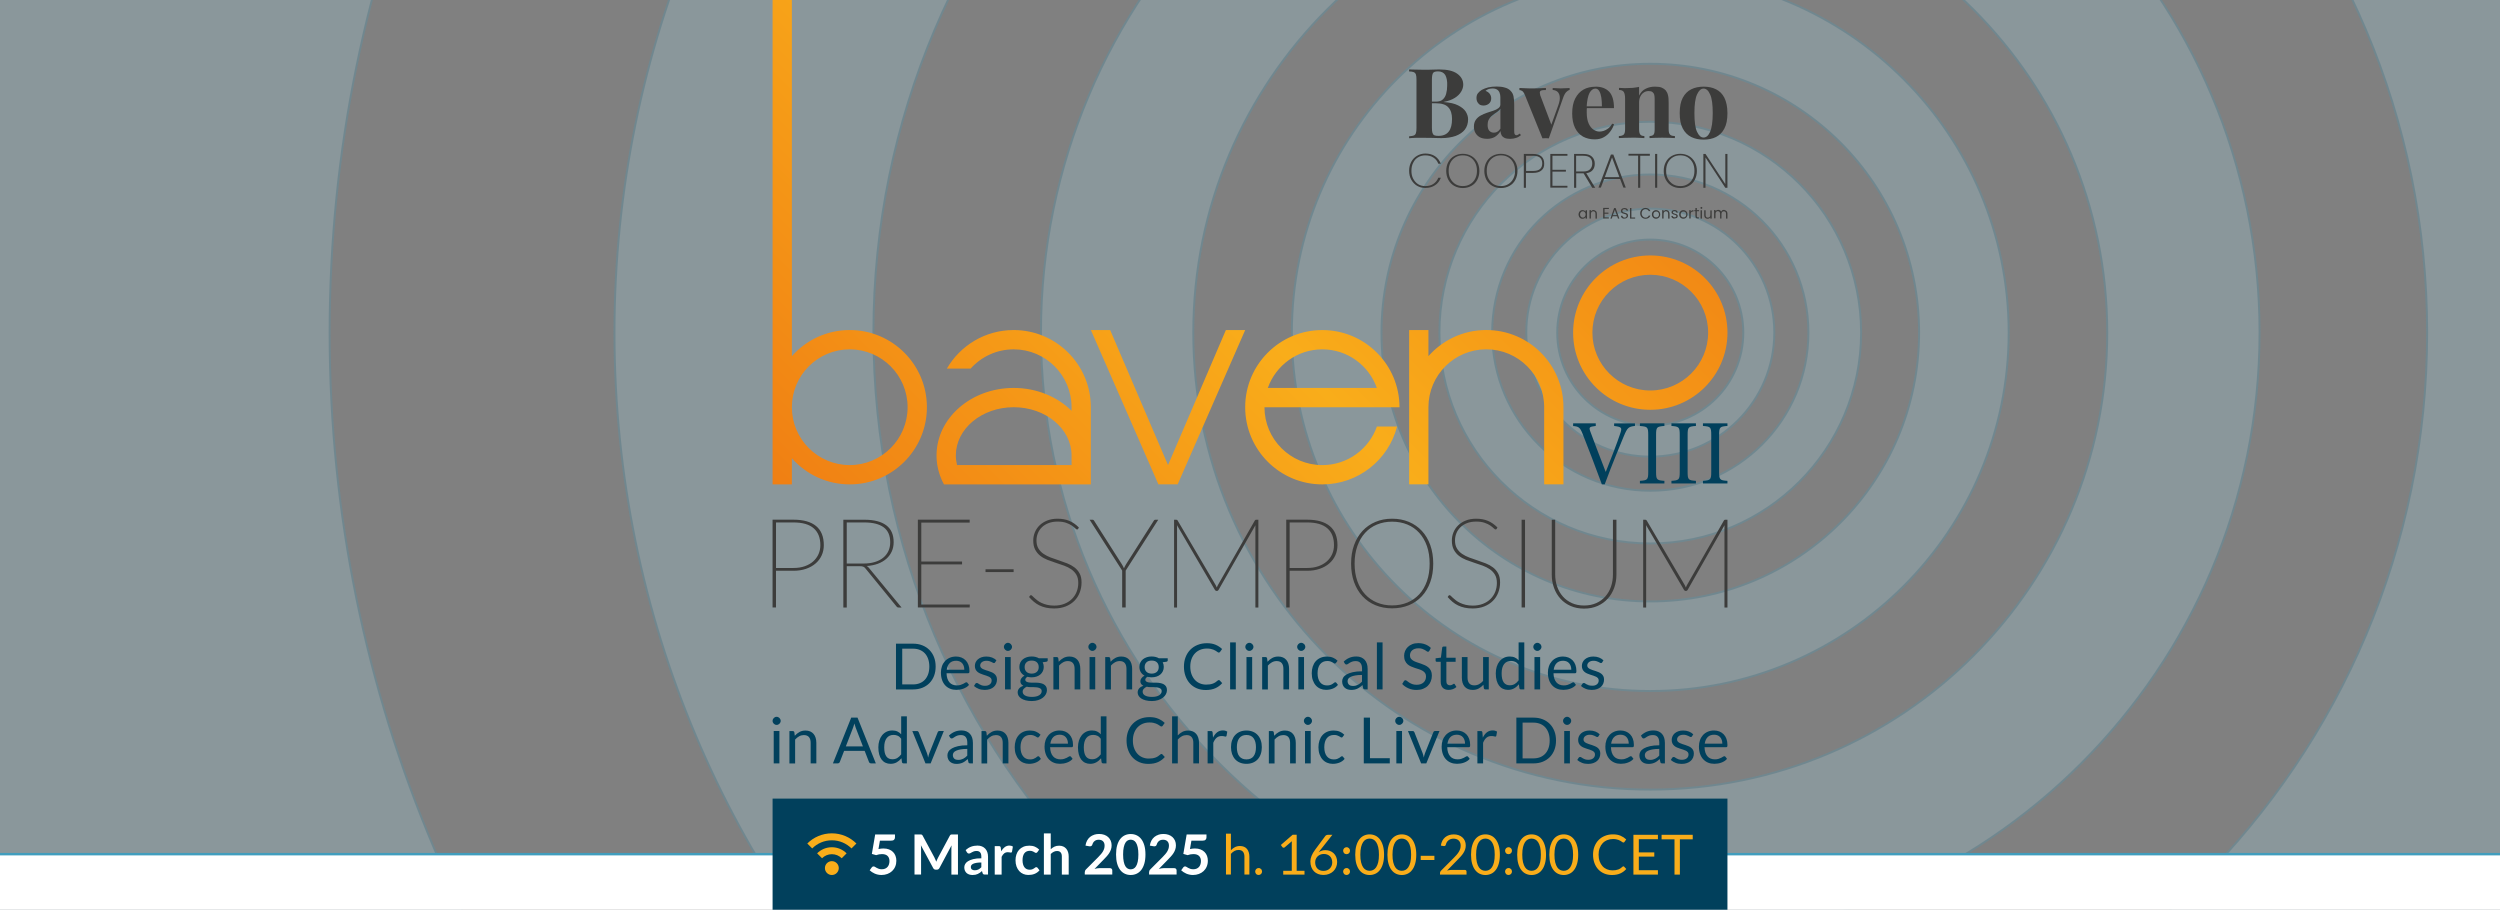 <?xml version="1.0" encoding="UTF-8"?>
<svg id="Livello_1" data-name="Livello 1" xmlns="http://www.w3.org/2000/svg" xmlns:xlink="http://www.w3.org/1999/xlink" viewBox="0 0 1020.47 371.34">
  <rect x="0" y="0" width="1020.47" height="371.34" fill="#808080" stroke="none"/>
  <defs>
    <style>
      .cls-1, .cls-2, .cls-3 {
        fill: none;
      }

      .cls-4 {
        fill: #3c3c3b;
      }

      .cls-5 {
        fill: #01405c;
      }

      .cls-6 {
        fill: #a6daeb;
      }

      .cls-7 {
        clip-path: url(#clippath-11);
      }

      .cls-8 {
        clip-path: url(#clippath-10);
      }

      .cls-9 {
        clip-path: url(#clippath-1);
      }

      .cls-10 {
        clip-path: url(#clippath-3);
      }

      .cls-11 {
        clip-path: url(#clippath-4);
      }

      .cls-12 {
        clip-path: url(#clippath-2);
      }

      .cls-13 {
        clip-path: url(#clippath-7);
      }

      .cls-14 {
        clip-path: url(#clippath-6);
      }

      .cls-15 {
        clip-path: url(#clippath-9);
      }

      .cls-16 {
        clip-path: url(#clippath-8);
      }

      .cls-17 {
        clip-path: url(#clippath-5);
      }

      .cls-2 {
        stroke-miterlimit: 10;
        stroke-width: .81px;
      }

      .cls-2, .cls-3 {
        stroke: #419dbd;
      }

      .cls-18 {
        fill: #fff;
      }

      .cls-19 {
        opacity: .25;
      }

      .cls-20 {
        fill: #f9ad1a;
      }

      .cls-21 {
        fill: url(#Sfumatura_senza_nome);
      }

      .cls-22 {
        clip-path: url(#clippath);
      }
    </style>
    <clipPath id="clippath">
      <rect class="cls-1" width="1020.47" height="371.34"/>
    </clipPath>
    <clipPath id="clippath-1">
      <rect class="cls-1" width="1020.47" height="371.34"/>
    </clipPath>
    <clipPath id="clippath-2">
      <rect class="cls-1" x="-46.55" y="-584.4" width="1440.35" height="1440.35"/>
    </clipPath>
    <clipPath id="clippath-3">
      <rect class="cls-1" width="1020.47" height="371.34"/>
    </clipPath>
    <clipPath id="clippath-4">
      <path class="cls-1" d="M390.16,185.91c0-10.87,10.58-19.69,23.62-19.69s23.62,8.81,23.62,19.68v3.94h-46.75c-.31-1.27-.49-2.59-.49-3.94M386.5,150.47h9.68c4.33-4.83,10.61-7.87,17.6-7.87,13.05,0,23.62,10.58,23.62,23.62v1.47c-5.77-5.72-14.21-9.34-23.62-9.34-17.39,0-31.5,12.34-31.5,27.56,0,4.23,1.09,8.23,3.03,11.81h59.96v-31.5c0-17.39-14.1-31.5-31.5-31.5-11.66,0-21.83,6.34-27.28,15.75M500.39,134.72l-23.62,55.12-23.62-55.12h-7.87l27.56,62.99h7.87l27.56-62.99h-7.87ZM539.76,142.6c10.28,0,19,6.58,22.25,15.75h-44.5c3.25-9.17,11.97-15.75,22.25-15.75M508.27,166.22c0,17.4,14.1,31.5,31.49,31.5,14.68,0,27.01-10.04,30.51-23.62h-8.23c-3.24,9.17-11.99,15.75-22.28,15.75-13.04,0-23.62-10.58-23.62-23.62h55.12c0-17.39-14.1-31.5-31.5-31.5s-31.49,14.1-31.49,31.5M583.07,145.4v-10.68h-7.87v62.99h7.87v-31.5c0-13.05,10.58-23.62,23.62-23.62s23.62,10.58,23.62,23.62v31.5h7.87v-31.5c0-17.39-14.1-31.5-31.5-31.5-9.41,0-17.85,4.13-23.62,10.68M650,135.77c0-13.05,10.58-23.62,23.62-23.62s23.62,10.58,23.62,23.62-10.58,23.62-23.62,23.62-23.62-10.58-23.62-23.62M642.13,135.77c0,17.4,14.1,31.5,31.5,31.5s31.5-14.1,31.5-31.5-14.1-31.5-31.5-31.5-31.5,14.1-31.5,31.5M323.23,166.22c0-13.05,10.58-23.62,23.62-23.62s23.62,10.58,23.62,23.62-10.58,23.62-23.62,23.62-23.62-10.58-23.62-23.62M315.36,0v197.72h7.87v-10.67c5.77,6.54,14.21,10.67,23.62,10.67,17.39,0,31.5-14.1,31.5-31.5s-14.1-31.5-31.5-31.5c-9.41,0-17.85,4.13-23.62,10.68V0h-7.87Z"/>
    </clipPath>
    <linearGradient id="Sfumatura_senza_nome" data-name="Sfumatura senza nome" x1="0" y1="371.4" x2="1" y2="371.4" gradientTransform="translate(302.59 138333.79) scale(372.2 -372.2)" gradientUnits="userSpaceOnUse">
      <stop offset="0" stop-color="#f07f13"/>
      <stop offset=".5" stop-color="#f9ad1a"/>
      <stop offset="1" stop-color="#f07f13"/>
    </linearGradient>
    <clipPath id="clippath-5">
      <rect class="cls-1" width="1020.47" height="371.34"/>
    </clipPath>
    <clipPath id="clippath-6">
      <rect class="cls-1" width="1020.47" height="371.34"/>
    </clipPath>
    <clipPath id="clippath-7">
      <rect class="cls-1" width="1020.47" height="371.34"/>
    </clipPath>
    <clipPath id="clippath-8">
      <rect class="cls-1" width="1020.47" height="371.34"/>
    </clipPath>
    <clipPath id="clippath-9">
      <rect class="cls-1" width="1020.47" height="371.34"/>
    </clipPath>
    <clipPath id="clippath-10">
      <rect class="cls-1" width="1020.47" height="371.34"/>
    </clipPath>
    <clipPath id="clippath-11">
      <rect class="cls-1" width="1020.47" height="371.34"/>
    </clipPath>
  </defs>
  <g class="cls-22">
    <g class="cls-9">
      <g class="cls-19">
        <g class="cls-12">
          <path class="cls-6" d="M711.59,135.77c0,20.97-17,37.97-37.97,37.97s-37.97-17-37.97-37.97,17-37.97,37.97-37.97,37.97,17,37.97,37.97M724.25,135.77c0-27.96-22.67-50.62-50.62-50.62s-50.62,22.66-50.62,50.62,22.66,50.62,50.62,50.62,50.62-22.66,50.62-50.62M738.17,135.77c0,35.65-28.9,64.54-64.54,64.54s-64.54-28.9-64.54-64.54,28.9-64.54,64.54-64.54,64.54,28.9,64.54,64.54M759.68,135.77c0-47.53-38.53-86.06-86.06-86.06s-86.06,38.53-86.06,86.06,38.53,86.06,86.06,86.06,86.06-38.53,86.06-86.06M783.35,135.77c0,60.6-49.12,109.73-109.72,109.73s-109.72-49.13-109.72-109.73,49.12-109.73,109.72-109.73,109.72,49.13,109.72,109.73M819.92,135.77c0-80.8-65.5-146.3-146.3-146.3s-146.3,65.5-146.3,146.3,65.5,146.3,146.3,146.3,146.3-65.5,146.3-146.3M860.15,135.77c0,103.02-83.51,186.53-186.53,186.53s-186.53-83.51-186.53-186.53,83.51-186.53,186.53-186.53,186.53,83.51,186.53,186.53M922.33,135.77c0-137.36-111.35-248.71-248.71-248.71S424.91-1.59,424.91,135.77s111.35,248.71,248.71,248.71,248.71-111.35,248.71-248.71M990.73,135.77c0,175.13-141.97,317.11-317.11,317.11s-317.1-141.97-317.1-317.11,141.97-317.1,317.1-317.1S990.73-39.36,990.73,135.77M1096.43,135.77c0-233.51-189.3-422.8-422.81-422.8S250.82-97.74,250.82,135.77s189.3,422.81,422.81,422.81,422.81-189.3,422.81-422.81M1212.7,135.77c0,297.73-241.36,539.08-539.08,539.08S134.55,433.5,134.55,135.77,375.9-403.31,673.62-403.31s539.08,241.36,539.08,539.08M1392.39,135.77c0-396.96-321.81-718.77-718.77-718.77S-45.15-261.19-45.15,135.77s321.81,718.77,718.77,718.77,718.77-321.8,718.77-718.77"/>
          <path class="cls-2" d="M711.59,135.77c0,20.97-17,37.97-37.97,37.97s-37.97-17-37.97-37.97,17-37.97,37.97-37.97,37.97,17,37.97,37.97ZM724.25,135.77c0-27.96-22.67-50.62-50.62-50.62s-50.62,22.66-50.62,50.62,22.66,50.62,50.62,50.62,50.62-22.66,50.62-50.62ZM738.17,135.77c0,35.65-28.9,64.54-64.54,64.54s-64.54-28.9-64.54-64.54,28.9-64.54,64.54-64.54,64.54,28.9,64.54,64.54ZM759.68,135.77c0-47.53-38.53-86.06-86.06-86.06s-86.06,38.53-86.06,86.06,38.53,86.06,86.06,86.06,86.06-38.53,86.06-86.06ZM783.35,135.77c0,60.6-49.12,109.73-109.72,109.73s-109.72-49.13-109.72-109.73,49.12-109.73,109.72-109.73,109.72,49.13,109.72,109.73ZM819.92,135.77c0-80.8-65.5-146.3-146.3-146.3s-146.3,65.5-146.3,146.3,65.5,146.3,146.3,146.3,146.3-65.5,146.3-146.3ZM860.15,135.77c0,103.02-83.51,186.53-186.53,186.53s-186.53-83.51-186.53-186.53,83.51-186.53,186.53-186.53,186.53,83.51,186.53,186.53ZM922.33,135.77c0-137.36-111.35-248.71-248.71-248.71S424.91-1.59,424.91,135.77s111.35,248.71,248.71,248.71,248.71-111.35,248.71-248.71ZM990.73,135.77c0,175.13-141.97,317.11-317.11,317.11s-317.1-141.97-317.1-317.11,141.97-317.1,317.1-317.1S990.73-39.36,990.73,135.77ZM1096.43,135.77c0-233.51-189.3-422.8-422.81-422.8S250.82-97.74,250.82,135.77s189.3,422.81,422.81,422.81,422.81-189.3,422.81-422.81ZM1212.7,135.77c0,297.73-241.36,539.08-539.08,539.08S134.55,433.5,134.55,135.77,375.9-403.31,673.62-403.31s539.08,241.36,539.08,539.08ZM1392.39,135.77c0-396.96-321.81-718.77-718.77-718.77S-45.15-261.19-45.15,135.77s321.81,718.77,718.77,718.77,718.77-321.8,718.77-718.77Z"/>
        </g>
      </g>
    </g>
    <rect class="cls-18" y="348.66" width="1020.47" height="22.68"/>
    <g class="cls-10">
      <line class="cls-3" x1="-14.17" y1="348.66" x2="1034.65" y2="348.66"/>
      <path class="cls-5" d="M705.12,197.34v-1.06c-3.09-.23-3.4-.42-3.4-3.66v-15.09c0-3.21.3-3.43,3.4-3.66v-1.06h-10v1.06c3.09.23,3.39.45,3.39,3.66v15.09c0,3.21-.3,3.43-3.39,3.66v1.06h10ZM692.26,197.34v-1.06c-3.09-.23-3.39-.42-3.39-3.66v-15.09c0-3.21.3-3.43,3.39-3.66v-1.06h-10v1.06c3.09.23,3.39.45,3.39,3.66v15.09c0,3.21-.3,3.43-3.39,3.66v1.06h10ZM679.39,197.34v-1.06c-3.09-.23-3.4-.42-3.4-3.66v-15.09c0-3.21.3-3.43,3.4-3.66v-1.06h-10v1.06c3.09.23,3.4.45,3.4,3.66v15.09c0,3.21-.3,3.43-3.4,3.66v1.06h10ZM667.36,172.82h-8.49v1.06c3.06.38,3.28.68,2.57,2.83-1.21,3.77-4.07,11.13-5.96,15.84h-.08c-2.53-6.49-5.28-13.77-6.26-16.45-.6-1.66-.45-1.92,2.23-2.23v-1.06h-9.24v1.09c2.23.19,2.83.49,3.92,3.32,2.19,5.47,5.28,13.58,7.81,20.48h1.17c2.83-7.77,6.83-17.35,7.85-19.8,1.43-3.4,1.92-3.73,4.49-4.04v-1.06Z"/>
    </g>
    <g class="cls-11">
      <rect class="cls-21" x="302.53" y="-108.85" width="415.41" height="415.41" transform="translate(79.54 389.75) rotate(-45)"/>
    </g>
    <g class="cls-17">
      <path class="cls-4" d="M586.92,29.14c-1.02,0-1.7.23-1.98.68-.28.45-.45,1.36-.45,2.72v19.64c0,.91.06,1.64.23,2.09.17.45.4.79.79.96s.96.23,1.7.23c1.92,0,3.28-.62,4.19-1.81.91-1.19,1.3-2.89,1.3-5.15,0-2.04-.51-3.62-1.53-4.7-1.02-1.13-2.72-1.64-5.04-1.64h-3.4v-.68h3.4c1.24,0,2.21-.28,2.83-.91.68-.62,1.13-1.42,1.36-2.38.28-1.02.4-2.04.4-3.17.11-1.93-.23-3.4-.79-4.42-.62-.96-1.64-1.47-3-1.47M575.2,28.35c.68,0,1.58.06,2.72.06s2.21.06,3.34.06c1.25,0,2.49,0,3.68-.06,1.19,0,2.04-.06,2.55-.06,3.28,0,5.72.57,7.36,1.76,1.64,1.19,2.43,2.66,2.43,4.47,0,.91-.28,1.87-.85,2.83-.57.96-1.41,1.81-2.6,2.55-1.19.74-2.66,1.3-4.53,1.64v.06c2.49.17,4.47.62,5.89,1.36,1.47.74,2.49,1.58,3.11,2.55.62,1.02.96,2.04.96,3.11,0,1.64-.45,3.06-1.3,4.19-.85,1.13-2.15,1.98-3.74,2.6-1.64.57-3.57.91-5.89.91-.62,0-1.53,0-2.72-.06-1.19-.06-2.6-.06-4.3-.06h-3.4c-1.08,0-2.04.11-2.72.17v-.79c.85-.06,1.47-.17,1.92-.34.4-.17.68-.45.85-.96.17-.45.23-1.19.23-2.15v-19.64c0-.96-.06-1.7-.23-2.15-.17-.45-.45-.79-.91-.96-.4-.17-1.08-.28-1.87-.28v-.79Z"/>
      <path class="cls-4" d="M609.73,54.16c.51,0,1.02-.11,1.47-.4.45-.23.85-.68,1.25-1.25v-8.15c-.23.4-.57.74-1.02,1.08-.4.34-.85.62-1.36.96-.45.34-.91.68-1.36,1.07-.45.4-.79.91-1.08,1.47-.28.57-.4,1.3-.4,2.1,0,1.02.23,1.81.68,2.32.45.51,1.08.79,1.81.79M606.9,56.65c-1.19,0-2.15-.23-2.94-.68-.79-.45-1.36-1.08-1.76-1.81-.4-.74-.57-1.58-.57-2.49,0-1.13.28-2.04.79-2.77.51-.74,1.19-1.3,1.98-1.75.79-.45,1.7-.79,2.6-1.13.91-.28,1.76-.57,2.6-.85.85-.28,1.53-.62,2.04-1.02.51-.4.79-.91.79-1.47v-3c0-.68-.11-1.3-.34-1.87-.23-.57-.57-.96-1.02-1.25s-1.08-.45-1.81-.45c-.51,0-1.08.06-1.59.23-.51.17-.96.4-1.3.74.73.28,1.3.68,1.7,1.19.4.57.62,1.13.62,1.87,0,.91-.28,1.59-.91,2.15-.62.51-1.36.79-2.21.79-.96,0-1.7-.28-2.15-.91-.51-.57-.74-1.3-.74-2.15,0-.79.17-1.42.57-1.93.4-.51.91-.96,1.59-1.41.74-.4,1.64-.74,2.66-1.02,1.02-.23,2.15-.34,3.4-.34s2.32.11,3.28.4c.96.23,1.81.68,2.43,1.36.62.62,1.02,1.36,1.19,2.26.17.91.28,1.98.28,3.34v10.76c0,.68.06,1.13.23,1.36.11.23.34.4.68.4.23,0,.45-.06.68-.23.23-.11.45-.28.74-.45l.4.68c-.57.45-1.19.85-1.92,1.08-.74.23-1.53.4-2.43.4-.96,0-1.76-.11-2.32-.4-.57-.28-1.02-.68-1.24-1.13-.23-.45-.4-1.02-.4-1.64-.62,1.02-1.41,1.81-2.32,2.38-.9.51-1.98.79-3.28.79"/>
      <path class="cls-4" d="M640.7,35.93v.79c-.51.11-.96.45-1.42.9-.45.51-.91,1.3-1.3,2.49l-5.77,16.36c-.4,0-.85-.06-1.3-.06s-.85,0-1.3.06l-7.08-17.49c-.4-1.02-.85-1.64-1.24-1.87-.4-.23-.74-.34-1.08-.34v-.85c.85.06,1.7.11,2.66.11.91.06,1.92.06,3,.06.79,0,1.7,0,2.6-.06.91-.06,1.76-.11,2.55-.11v.85c-.57,0-1.08,0-1.47.06-.45.06-.74.23-.91.51-.17.28-.11.79.06,1.53l4.64,12.28-.4.57,3.11-8.66c.51-1.42.74-2.6.62-3.51-.06-.91-.4-1.58-.85-2.04-.51-.45-1.19-.74-2.04-.79v-.79c.4,0,.85.06,1.3.06s.9,0,1.36.06c.45.06.85,0,1.19,0,.51,0,1.08,0,1.64-.06.62,0,1.08-.06,1.42-.06"/>
      <path class="cls-4" d="M651.34,35.37c2.32,0,4.13.68,5.49,2.04,1.3,1.36,1.98,3.62,1.98,6.74h-13.02l-.06-.74h8.15c0-1.3-.06-2.49-.23-3.57-.17-1.08-.45-1.98-.85-2.66-.4-.68-.91-1.02-1.59-1.02-.91,0-1.7.57-2.38,1.75-.62,1.19-1.02,3.11-1.19,5.77l.11.23c0,.34-.06.62-.06,1.02v1.08c0,1.81.28,3.28.79,4.42.51,1.13,1.19,1.98,1.98,2.49.79.51,1.59.79,2.43.79.57,0,1.13-.11,1.7-.28.57-.17,1.19-.51,1.81-.96s1.19-1.13,1.7-1.98l.74.23c-.34,1.02-.79,1.98-1.53,2.94-.68.96-1.59,1.76-2.6,2.32-1.08.62-2.32.91-3.79.91-1.81,0-3.4-.4-4.75-1.13-1.36-.79-2.44-1.92-3.23-3.51-.79-1.59-1.19-3.57-1.19-5.94s.4-4.53,1.24-6.11c.85-1.64,1.98-2.89,3.45-3.68,1.3-.74,3-1.13,4.87-1.13"/>
      <path class="cls-4" d="M675.57,35.37c1.13,0,2.04.11,2.72.4.68.28,1.25.68,1.64,1.13.4.51.74,1.13.91,1.92.23.79.28,1.87.28,3.23v10.64c0,1.13.17,1.87.57,2.26s1.02.57,1.98.57v.85c-.51,0-1.24-.06-2.26-.11-1.02-.06-1.98-.06-2.94-.06-1.02,0-1.98,0-2.94.06-.96.06-1.7.06-2.21.11v-.85c.79,0,1.36-.23,1.64-.57.34-.4.45-1.13.45-2.26v-12.29c0-.68-.06-1.24-.17-1.7-.11-.51-.4-.85-.74-1.13-.34-.28-.85-.4-1.53-.4-.74,0-1.36.17-1.98.57-.62.4-1.08.96-1.42,1.64-.34.68-.51,1.47-.51,2.38v10.93c0,1.13.17,1.87.51,2.26.34.4.91.57,1.64.57v.85c-.45,0-1.19-.06-2.1-.11-.9-.06-1.87-.06-2.83-.06-1.02,0-2.04,0-3.11.06-1.08.06-1.87.06-2.38.11v-.85c.9,0,1.59-.23,1.98-.57.4-.4.57-1.13.57-2.26v-12.46c0-1.19-.17-2.09-.51-2.66-.34-.57-1.02-.85-1.98-.85v-.85c.85.06,1.64.11,2.43.11,1.13,0,2.15-.06,3.11-.11.96-.11,1.87-.23,2.66-.4v3.57c.68-1.36,1.58-2.32,2.72-2.83,1.13-.57,2.38-.85,3.79-.85"/>
      <path class="cls-4" d="M695.38,36.16c-1.08,0-1.93.79-2.66,2.38-.74,1.58-1.08,4.13-1.08,7.64s.34,6.11,1.08,7.64c.74,1.58,1.58,2.32,2.66,2.32s1.98-.79,2.66-2.32c.68-1.58,1.08-4.13,1.08-7.64s-.34-6.11-1.08-7.64c-.68-1.58-1.58-2.38-2.66-2.38M695.38,35.37c1.92,0,3.62.34,5.09,1.08s2.6,1.87,3.4,3.45c.79,1.58,1.25,3.68,1.25,6.28s-.4,4.7-1.25,6.28c-.79,1.58-1.98,2.72-3.4,3.45-1.47.74-3.17,1.08-5.09,1.08s-3.57-.34-5.04-1.08c-1.47-.73-2.6-1.87-3.45-3.45-.85-1.58-1.25-3.68-1.25-6.28s.4-4.7,1.25-6.28c.85-1.59,1.98-2.72,3.45-3.45s3.17-1.08,5.04-1.08"/>
      <path class="cls-4" d="M647.06,86.85c-.11-.17-.23-.34-.4-.45-.17-.11-.34-.17-.57-.17s-.4.06-.57.17c-.17.11-.28.23-.4.45-.11.17-.17.4-.17.68s.06.51.17.68c.11.17.23.34.4.45.17.11.34.17.57.17s.4-.06.57-.17c.17-.11.34-.23.4-.45.11-.17.17-.4.17-.68s-.06-.51-.17-.68M644.56,86.62c.11-.28.34-.45.57-.62.23-.17.51-.23.79-.23s.57.06.8.17c.23.11.4.28.51.51v-.62h.57v3.41h-.57v-.62c-.11.17-.28.34-.51.51-.23.11-.46.17-.8.17-.28,0-.57-.06-.79-.23-.23-.17-.45-.34-.57-.62-.11-.28-.23-.57-.23-.91s.11-.68.23-.91"/>
      <path class="cls-4" d="M651.43,86.17c.28.23.4.62.4,1.08v1.99h-.57v-1.93c0-.34-.06-.62-.23-.8-.17-.17-.4-.28-.68-.28s-.51.11-.68.28c-.17.17-.28.45-.28.8v1.88h-.57v-3.41h.57v.51c.11-.17.28-.28.45-.4.17-.11.4-.17.62-.17.34.06.68.17.97.45"/>
    </g>
    <polygon class="cls-4" points="654.96 85.37 654.96 86.79 656.55 86.79 656.55 87.25 654.96 87.25 654.96 88.72 656.72 88.72 656.72 89.18 654.39 89.18 654.39 84.86 656.72 84.86 656.72 85.31 654.96 85.31 654.96 85.37"/>
    <path class="cls-4" d="M659.95,87.82l-.8-2.16-.8,2.16h1.59ZM660.12,88.27h-1.88l-.34.97h-.57l1.53-4.32h.62l1.53,4.32h-.57l-.34-.97Z"/>
    <g class="cls-14">
      <path class="cls-4" d="M662.34,89.12c-.23-.11-.4-.23-.51-.4-.11-.17-.17-.4-.17-.62h.62c0,.23.11.4.23.51.17.11.34.23.62.23s.46-.06.62-.23c.17-.17.23-.28.23-.51,0-.17-.06-.28-.11-.4-.06-.11-.23-.17-.34-.23-.11-.06-.34-.11-.57-.17-.28-.06-.51-.17-.68-.23-.17-.06-.34-.17-.45-.34-.11-.17-.17-.4-.17-.62s.06-.45.17-.62c.11-.17.28-.34.51-.4.23-.06.45-.17.74-.17.4,0,.74.11,1.02.28.28.23.4.45.45.79h-.62c0-.17-.11-.28-.28-.45-.17-.11-.34-.17-.62-.17-.23,0-.45.06-.57.17-.17.11-.23.28-.23.51,0,.17.06.28.11.4.11.11.17.17.34.23.17.06.34.11.57.17.28.06.51.17.68.23.17.06.34.17.45.34.11.17.17.4.17.62s-.06.4-.17.57c-.11.17-.28.34-.51.45-.23.11-.46.17-.8.17-.28.06-.51,0-.74-.11"/>
    </g>
    <polygon class="cls-4" points="665.92 88.78 667.45 88.78 667.45 89.23 665.35 89.23 665.35 84.92 665.92 84.92 665.92 88.78"/>
    <g class="cls-13">
      <path class="cls-4" d="M669.78,85.94c.17-.34.45-.62.79-.79.34-.17.68-.28,1.08-.28.45,0,.91.11,1.25.34.34.23.62.57.79.97h-.68c-.11-.28-.28-.45-.51-.62-.23-.11-.51-.23-.8-.23s-.57.06-.8.23c-.23.11-.45.34-.57.62-.11.28-.23.57-.23.91s.06.62.23.91c.11.28.34.45.57.62s.51.23.8.23c.34,0,.57-.06.8-.23.23-.11.4-.34.51-.62h.68c-.17.4-.4.74-.79.97-.34.23-.74.34-1.25.34-.4,0-.74-.11-1.08-.28-.34-.17-.57-.46-.79-.8-.17-.34-.28-.74-.28-1.14,0-.45.06-.8.28-1.14"/>
      <path class="cls-4" d="M676.54,88.67c.17-.11.34-.23.46-.45.11-.17.17-.4.17-.68s-.06-.51-.17-.68c-.11-.17-.23-.34-.4-.4-.17-.11-.34-.11-.57-.11s-.4.06-.57.11c-.17.11-.28.23-.4.4-.11.17-.17.4-.17.68s.06.51.17.68c.11.17.23.34.4.4.17.11.34.11.57.11s.34,0,.51-.06M675.12,89.06c-.28-.17-.45-.34-.62-.62-.17-.28-.23-.57-.23-.91s.06-.68.23-.91c.17-.23.34-.45.62-.62.28-.17.57-.23.85-.23s.62.06.85.23c.28.11.46.34.62.62.17.28.23.57.23.91s-.06.68-.23.91c-.17.28-.34.46-.62.62-.28.17-.57.23-.85.23-.34,0-.62-.06-.85-.23"/>
      <path class="cls-4" d="M681.09,86.17c.28.23.4.62.4,1.08v1.99h-.57v-1.93c0-.34-.06-.62-.23-.8-.17-.17-.4-.28-.68-.28s-.51.11-.68.28c-.17.17-.28.45-.28.8v1.88h-.57v-3.41h.57v.51c.11-.17.28-.28.45-.4.17-.11.4-.17.62-.17.4.06.74.17.97.45"/>
      <path class="cls-4" d="M682.91,89.12c-.23-.11-.4-.23-.51-.4-.11-.17-.17-.34-.17-.57h.57c0,.17.11.28.23.4.17.11.34.17.57.17s.4-.06.51-.17c.11-.11.17-.23.17-.34,0-.17-.06-.28-.17-.34-.11-.06-.34-.17-.62-.23-.23-.06-.45-.11-.62-.23-.17-.11-.28-.17-.4-.28-.11-.11-.17-.28-.17-.51,0-.17.06-.34.17-.45.11-.11.23-.28.45-.34.17-.06.4-.11.62-.11.4,0,.68.11.91.28.23.17.34.46.4.8h-.57c0-.17-.06-.34-.23-.46-.11-.11-.28-.17-.51-.17s-.34.06-.51.11c-.11.11-.17.23-.17.34s.06.23.11.28c.06.06.17.11.28.17.11.06.28.11.45.17.23.06.46.11.57.17.17.06.28.17.4.28.11.11.17.28.17.51,0,.17-.06.34-.17.51-.11.17-.23.28-.45.34-.17.06-.4.11-.62.11-.23.11-.45.06-.68-.06"/>
      <path class="cls-4" d="M687.68,88.67c.17-.11.34-.23.46-.45.11-.17.17-.4.17-.68s-.06-.51-.17-.68c-.11-.17-.23-.34-.4-.4-.17-.11-.34-.11-.57-.11s-.4.06-.57.11c-.17.11-.28.23-.4.4-.11.17-.17.4-.17.68s.06.51.17.68c.11.17.23.34.4.4.17.11.34.11.57.11s.34,0,.51-.06M686.26,89.06c-.28-.17-.45-.34-.62-.62-.17-.28-.23-.57-.23-.91s.06-.68.23-.91c.17-.23.34-.45.62-.62.28-.17.57-.23.85-.23s.62.06.85.23c.28.11.46.34.62.62.17.28.23.57.23.91s-.06.68-.23.91c-.17.28-.34.46-.62.62-.28.17-.57.23-.85.23s-.57-.06-.85-.23"/>
      <path class="cls-4" d="M690.57,85.94c.17-.11.4-.17.68-.17v.57h-.17c-.62,0-.97.34-.97,1.02v1.82h-.57v-3.41h.57v.57c.17-.17.28-.28.45-.4"/>
      <path class="cls-4" d="M692.62,86.28v1.99c0,.17.06.28.11.34.06.06.17.11.34.11h.4v.45h-.51c-.34,0-.57-.06-.68-.23-.17-.17-.23-.4-.23-.74v-1.99h-.45v-.45h.45v-.85h.57v.85h.91v.45h-.91v.06Z"/>
      <path class="cls-4" d="M694.72,89.23h-.57v-3.41h.57v3.41ZM694.21,85.14c-.06-.06-.11-.17-.11-.28s.06-.17.11-.28c.06-.11.17-.11.28-.11s.17.06.28.11c.06.06.11.17.11.28s-.06.17-.11.28c-.06.06-.17.11-.28.11s-.23,0-.28-.11"/>
      <path class="cls-4" d="M698.7,85.83v3.41h-.57v-.51c-.11.17-.28.28-.45.4-.17.11-.4.17-.62.17-.28,0-.51-.06-.74-.17-.23-.11-.4-.28-.51-.51-.11-.23-.17-.51-.17-.8v-1.99h.57v1.93c0,.34.06.57.23.8.17.23.4.28.68.28s.51-.11.74-.28c.17-.17.28-.46.28-.8v-1.88h.57v-.06Z"/>
      <path class="cls-4" d="M704.44,85.94c.23.11.4.28.51.51.11.23.17.51.17.8v1.99h-.57v-1.93c0-.34-.06-.62-.23-.79-.17-.17-.4-.28-.68-.28s-.51.11-.68.28c-.17.17-.28.45-.28.79v1.88h-.57v-1.93c0-.34-.06-.62-.23-.8-.17-.17-.4-.28-.68-.28s-.51.11-.68.28c-.17.17-.28.45-.28.8v1.87h-.57v-3.41h.57v.51c.11-.17.28-.34.45-.4.17-.06.4-.17.62-.17.28,0,.51.06.74.17.23.11.4.34.51.57.11-.23.23-.4.45-.57.23-.11.45-.17.74-.17.28.11.51.17.68.28"/>
      <path class="cls-4" d="M576.06,66.07c.58-1.1,1.39-1.91,2.37-2.48.98-.58,2.14-.92,3.35-.92,1.56,0,2.89.35,3.99,1.1,1.1.75,1.85,1.79,2.37,3.06h-1.04c-.4-1.04-1.04-1.91-1.96-2.48-.92-.64-2.02-.93-3.35-.93-1.04,0-2.02.23-2.89.75s-1.56,1.21-2.02,2.2c-.52.93-.75,2.08-.75,3.35s.23,2.37.75,3.29c.52.92,1.16,1.68,2.02,2.2.87.52,1.85.75,2.89.75,1.33,0,2.43-.29,3.35-.93.92-.64,1.56-1.45,1.96-2.48h1.04c-.52,1.33-1.27,2.37-2.37,3.06-1.1.75-2.43,1.1-3.99,1.1-1.27,0-2.37-.29-3.35-.87-.98-.58-1.79-1.45-2.37-2.49-.58-1.04-.87-2.25-.87-3.64s.29-2.54.87-3.64"/>
      <path class="cls-4" d="M600.05,75.2c.87-.52,1.56-1.21,2.08-2.2.52-.98.75-2.02.75-3.29s-.23-2.37-.75-3.35c-.52-.98-1.21-1.68-2.08-2.2-.87-.52-1.85-.75-2.95-.75s-2.08.23-2.95.75c-.87.52-1.56,1.21-2.08,2.2-.52.98-.75,2.08-.75,3.35s.23,2.37.75,3.29c.52.92,1.21,1.68,2.08,2.2.87.52,1.85.75,2.95.75s2.08-.23,2.95-.75M593.63,75.89c-1.04-.58-1.85-1.44-2.43-2.48-.58-1.1-.87-2.31-.87-3.64s.29-2.6.87-3.64c.58-1.1,1.39-1.91,2.43-2.48,1.04-.58,2.2-.87,3.47-.87s2.43.29,3.47.87c1.04.58,1.85,1.45,2.43,2.48.58,1.1.87,2.31.87,3.64s-.29,2.54-.87,3.64c-.58,1.1-1.39,1.91-2.43,2.48-1.04.58-2.2.87-3.47.87s-2.43-.29-3.47-.87"/>
      <path class="cls-4" d="M615.6,75.2c.87-.52,1.56-1.21,2.08-2.2.52-.98.75-2.02.75-3.29s-.23-2.37-.75-3.35c-.52-.98-1.21-1.68-2.08-2.2-.87-.52-1.85-.75-2.95-.75s-2.08.23-2.95.75c-.87.52-1.56,1.21-2.08,2.2-.52.98-.75,2.08-.75,3.35s.23,2.37.75,3.29c.52.92,1.21,1.68,2.08,2.2.87.52,1.85.75,2.95.75s2.08-.23,2.95-.75M609.18,75.89c-1.04-.58-1.85-1.44-2.43-2.48-.58-1.1-.87-2.31-.87-3.64s.29-2.6.87-3.64c.58-1.1,1.39-1.91,2.43-2.48,1.04-.58,2.2-.87,3.47-.87s2.43.29,3.47.87c1.04.58,1.85,1.45,2.43,2.48.58,1.1.87,2.31.87,3.64s-.29,2.54-.87,3.64c-.58,1.1-1.39,1.91-2.43,2.48-1.04.58-2.2.87-3.47.87s-2.43-.29-3.47-.87"/>
      <path class="cls-4" d="M629.52,66.71c0-.98-.29-1.79-.87-2.31s-1.5-.81-2.77-.81h-2.95v6.18h2.95c2.43,0,3.64-1.04,3.64-3.06M629.23,69.54c-.75.69-1.91,1.04-3.41,1.04h-2.95v6.07h-.87v-13.81h3.81c1.5,0,2.66.35,3.41,1.04.75.69,1.1,1.68,1.1,2.83.06,1.21-.29,2.2-1.1,2.83"/>
    </g>
    <polygon class="cls-4" points="633.69 63.53 633.69 69.31 639.18 69.31 639.18 70.06 633.69 70.06 633.69 75.84 639.81 75.84 639.81 76.59 632.82 76.59 632.82 62.83 639.81 62.83 639.81 63.58 633.69 63.58 633.69 63.53"/>
    <g class="cls-16">
      <path class="cls-4" d="M643.34,70h2.95c1.21,0,2.14-.29,2.72-.87.58-.58.93-1.39.93-2.37,0-2.14-1.21-3.18-3.7-3.18h-2.89v6.41ZM649.93,76.65l-3.53-5.89h-3.01v5.89h-.87v-13.81h3.82c1.56,0,2.66.35,3.47,1.1.75.69,1.16,1.68,1.16,2.89,0,1.04-.29,1.96-.87,2.6-.58.69-1.44,1.1-2.6,1.27l3.64,5.95h-1.21Z"/>
    </g>
    <path class="cls-4" d="M661.02,72.31l-3.01-8.03-2.95,8.03h5.95ZM661.31,73.06h-6.53l-1.33,3.53h-.98l5.09-13.52h.98l5.09,13.52h-.98l-1.33-3.53Z"/>
    <polygon class="cls-4" points="673.45 62.83 673.45 63.58 669.52 63.58 669.52 76.65 668.65 76.65 668.65 63.53 664.72 63.53 664.72 62.78 673.45 62.78 673.45 62.83"/>
    <rect class="cls-4" x="675.59" y="62.83" width=".87" height="13.81"/>
    <g class="cls-15">
      <path class="cls-4" d="M688.82,75.2c.87-.52,1.56-1.21,2.08-2.2.52-.92.75-2.02.75-3.29s-.23-2.37-.75-3.35c-.52-.93-1.21-1.68-2.08-2.2-.87-.52-1.85-.75-2.95-.75s-2.08.23-2.95.75c-.87.52-1.56,1.21-2.08,2.2-.52.98-.75,2.08-.75,3.35s.23,2.37.75,3.29c.52.92,1.21,1.68,2.08,2.2.87.52,1.85.75,2.95.75,1.1.06,2.08-.23,2.95-.75M682.41,75.89c-1.04-.58-1.85-1.44-2.43-2.48-.58-1.1-.87-2.31-.87-3.64s.29-2.6.87-3.64c.58-1.1,1.39-1.91,2.43-2.48,1.04-.58,2.2-.87,3.47-.87s2.43.29,3.47.87c1.04.58,1.85,1.45,2.43,2.48.58,1.1.87,2.31.87,3.64s-.29,2.54-.87,3.64-1.39,1.91-2.43,2.48c-1.04.58-2.2.87-3.47.87s-2.43-.29-3.47-.87"/>
    </g>
    <polygon class="cls-4" points="705.12 76.65 704.25 76.65 696.16 64.28 696.16 76.65 695.29 76.65 695.29 62.83 696.16 62.83 704.25 75.14 704.25 62.83 705.12 62.83 705.12 76.65"/>
    <g class="cls-8">
      <path class="cls-4" d="M704.28,212.14c-.14,0-.25.02-.34.06-.09.04-.18.13-.27.27l-15.09,26.38c-.09.17-.16.34-.23.5-.07.16-.14.32-.2.47-.14-.31-.28-.62-.43-.94l-15.55-26.4c-.09-.14-.18-.23-.27-.27-.09-.04-.21-.06-.34-.06h-.84v35.83h1.22v-32.77c0-.14,0-.28-.01-.42,0-.14-.02-.29-.04-.45l15.49,26.43c.17.29.38.43.64.43h.25c.24,0,.44-.14.61-.43l15.04-26.38c0,.14,0,.27-.01.41,0,.14-.01.27-.01.41v32.77h1.22v-35.83h-.84ZM641.64,246.17c-1.46-.65-2.7-1.55-3.71-2.7-1.01-1.15-1.78-2.49-2.32-4.04-.53-1.55-.8-3.2-.8-4.97v-22.32h-1.4v22.38c0,1.94.3,3.75.92,5.44.61,1.69,1.49,3.17,2.62,4.42,1.14,1.26,2.52,2.25,4.15,2.97,1.63.72,3.47,1.08,5.51,1.08s3.87-.36,5.49-1.08c1.62-.72,3.01-1.71,4.15-2.97,1.15-1.26,2.03-2.73,2.64-4.42.61-1.69.92-3.5.92-5.44v-22.38h-1.43v22.38c0,1.77-.27,3.42-.8,4.96-.53,1.54-1.31,2.88-2.32,4.01-1.01,1.14-2.24,2.04-3.7,2.69-1.45.65-3.11.98-4.96.98s-3.51-.33-4.97-.98M622.5,212.14h-1.4v35.83h1.4v-35.83ZM611.23,215.3c-1.21-1.22-2.5-2.12-3.89-2.7s-2.98-.87-4.78-.87c-1.6,0-3.01.25-4.24.74-1.23.49-2.27,1.15-3.11,1.97-.84.82-1.48,1.77-1.92,2.84-.44,1.07-.66,2.19-.66,3.36,0,1.49.26,2.74.79,3.73.53.99,1.22,1.83,2.08,2.5.86.67,1.84,1.22,2.94,1.66,1.1.43,2.23.83,3.38,1.2,1.15.37,2.27.75,3.38,1.15,1.1.4,2.09.9,2.94,1.49.86.6,1.55,1.33,2.08,2.22.53.88.79,2,.79,3.36,0,1.27-.22,2.47-.66,3.59-.44,1.12-1.08,2.1-1.92,2.94-.84.84-1.87,1.5-3.1,1.99-1.22.48-2.61.73-4.15.73-1.09,0-2.06-.11-2.92-.32-.86-.21-1.61-.48-2.27-.79-.65-.31-1.22-.65-1.7-1.02-.48-.37-.88-.71-1.22-1.02-.34-.31-.62-.58-.83-.79-.21-.21-.38-.32-.5-.32s-.21.02-.27.06c-.06.04-.13.11-.22.19l-.33.51c.63.73,1.29,1.38,1.97,1.96.69.58,1.44,1.07,2.27,1.47.82.4,1.72.71,2.7.92.98.21,2.07.32,3.27.32,1.77,0,3.34-.28,4.73-.83,1.38-.55,2.56-1.31,3.52-2.27.96-.96,1.69-2.09,2.19-3.39.5-1.3.75-2.69.75-4.17s-.26-2.65-.79-3.63c-.53-.98-1.22-1.8-2.09-2.46-.87-.66-1.85-1.21-2.94-1.64-1.1-.43-2.22-.84-3.38-1.22-1.15-.38-2.28-.78-3.38-1.18-1.09-.41-2.08-.91-2.94-1.5-.87-.59-1.56-1.33-2.09-2.2-.53-.88-.79-1.97-.79-3.28,0-1.02.19-1.99.56-2.92.37-.93.93-1.75,1.66-2.46.73-.71,1.63-1.28,2.71-1.69,1.08-.42,2.31-.62,3.71-.62s2.53.17,3.47.5c.93.33,1.7.7,2.29,1.11.59.41,1.06.78,1.39,1.11.33.33.59.5.78.5s.33-.08.43-.25l.31-.56ZM582.45,237.23c-.74,2.11-1.78,3.9-3.14,5.36s-2.96,2.58-4.84,3.36c-1.88.78-3.96,1.17-6.23,1.17s-4.3-.39-6.18-1.17c-1.88-.78-3.49-1.9-4.84-3.36-1.35-1.46-2.41-3.25-3.16-5.36-.76-2.12-1.13-4.51-1.13-7.17s.38-5.06,1.13-7.17c.76-2.12,1.81-3.91,3.16-5.39,1.35-1.48,2.96-2.61,4.84-3.39,1.88-.78,3.94-1.17,6.18-1.17s4.35.39,6.23,1.17c1.88.78,3.49,1.91,4.84,3.39s2.4,3.27,3.14,5.39,1.11,4.51,1.11,7.17-.37,5.06-1.11,7.17M583.81,222.46c-.82-2.26-1.96-4.18-3.44-5.77-1.48-1.59-3.25-2.81-5.3-3.67-2.06-.86-4.33-1.29-6.83-1.29s-4.72.43-6.78,1.3c-2.06.87-3.82,2.09-5.3,3.68-1.48,1.59-2.62,3.51-3.44,5.77-.82,2.26-1.22,4.78-1.22,7.57s.41,5.33,1.22,7.58c.82,2.25,1.96,4.17,3.44,5.76,1.48,1.59,3.24,2.81,5.3,3.66,2.05.85,4.32,1.27,6.78,1.27s4.77-.43,6.83-1.27c2.05-.85,3.82-2.07,5.3-3.66,1.48-1.59,2.62-3.51,3.44-5.76.82-2.25,1.22-4.78,1.22-7.58s-.41-5.33-1.22-7.6M525.02,212.14v35.83h1.4v-14.99h7.16c1.85,0,3.54-.26,5.06-.78,1.52-.52,2.83-1.24,3.91-2.17,1.09-.93,1.92-2.03,2.51-3.31.59-1.28.88-2.68.88-4.19,0-3.47-1.05-6.07-3.15-7.8-2.1-1.73-5.17-2.6-9.21-2.6h-8.56ZM526.42,231.84v-18.58h7.16c3.65,0,6.39.79,8.21,2.37,1.82,1.58,2.73,3.88,2.73,6.91,0,1.31-.25,2.53-.76,3.67-.51,1.14-1.24,2.12-2.18,2.96-.94.83-2.09,1.49-3.44,1.96-1.35.48-2.87.71-4.55.71h-7.16ZM512.81,212.14c-.14,0-.25.02-.34.06-.09.04-.18.13-.27.27l-15.09,26.38c-.09.17-.16.34-.23.5-.07.16-.14.32-.2.47-.14-.31-.28-.62-.43-.94l-15.55-26.4c-.08-.14-.17-.23-.27-.27-.09-.04-.21-.06-.35-.06h-.84v35.83h1.22v-32.77c0-.14,0-.28-.01-.42,0-.14-.02-.29-.04-.45l15.49,26.43c.17.29.38.43.64.43h.26c.24,0,.44-.14.61-.43l15.04-26.38c0,.14,0,.27-.01.41,0,.14-.01.27-.01.41v32.77h1.22v-35.83h-.84ZM472.8,212.14h-1.22c-.26,0-.45.13-.59.38l-11.34,17.79c-.17.29-.33.57-.47.83-.15.26-.28.54-.4.83-.1-.27-.23-.54-.38-.82-.15-.27-.31-.55-.48-.84l-11.34-17.79c-.09-.13-.17-.23-.26-.29-.08-.06-.2-.09-.36-.09h-1.2l13.3,20.77v15.06h1.43v-15.06l13.3-20.77ZM440.36,215.3c-1.21-1.22-2.5-2.12-3.89-2.7-1.39-.58-2.98-.87-4.78-.87-1.6,0-3.01.25-4.24.74-1.23.49-2.27,1.15-3.11,1.97-.84.82-1.48,1.77-1.92,2.84-.44,1.07-.66,2.19-.66,3.36,0,1.49.26,2.74.79,3.73.53.99,1.22,1.83,2.08,2.5.86.67,1.84,1.22,2.94,1.66,1.1.43,2.23.83,3.38,1.2,1.15.37,2.27.75,3.38,1.15,1.1.4,2.09.9,2.94,1.49.86.6,1.55,1.33,2.08,2.22.53.88.79,2,.79,3.36,0,1.27-.22,2.47-.66,3.59-.44,1.12-1.08,2.1-1.92,2.94-.84.84-1.87,1.5-3.1,1.99-1.22.48-2.61.73-4.15.73-1.09,0-2.06-.11-2.92-.32-.86-.21-1.61-.48-2.27-.79s-1.22-.65-1.69-1.02c-.48-.37-.88-.71-1.22-1.02-.34-.31-.62-.58-.83-.79-.21-.21-.38-.32-.5-.32s-.21.02-.27.06c-.06.04-.13.11-.22.19l-.33.51c.63.73,1.29,1.38,1.98,1.96.69.58,1.44,1.07,2.27,1.47.82.4,1.72.71,2.7.92.98.21,2.07.32,3.28.32,1.77,0,3.34-.28,4.73-.83,1.38-.55,2.56-1.31,3.52-2.27.96-.96,1.69-2.09,2.19-3.39.5-1.3.75-2.69.75-4.17s-.26-2.65-.79-3.63c-.53-.98-1.22-1.8-2.09-2.46-.87-.66-1.85-1.21-2.94-1.64-1.1-.43-2.22-.84-3.38-1.22-1.16-.38-2.28-.78-3.38-1.18-1.1-.41-2.08-.91-2.94-1.5-.87-.59-1.56-1.33-2.09-2.2-.53-.88-.79-1.97-.79-3.28,0-1.02.19-1.99.56-2.92.37-.93.93-1.75,1.66-2.46.73-.71,1.64-1.28,2.71-1.69,1.08-.42,2.32-.62,3.71-.62s2.53.17,3.47.5c.93.33,1.7.7,2.29,1.11.59.41,1.06.78,1.39,1.11s.59.5.78.5.33-.08.43-.25l.31-.56ZM402.28,233.5h11.47v-1.12h-11.47v1.12ZM376.06,246.77v-16.39h16.64v-1.17h-16.64v-15.88h19.75v-1.2h-21.15v35.83h21.15l.05-1.2h-19.8ZM354.68,231.79c-.29-.34-.59-.59-.89-.76,1.65-.1,3.15-.4,4.51-.9,1.36-.5,2.51-1.17,3.47-2.01.95-.84,1.69-1.83,2.22-2.98.53-1.15.79-2.43.79-3.84,0-3.07-1.01-5.37-3.03-6.88-2.02-1.51-4.98-2.27-8.87-2.27h-8.64v35.83h1.4v-16.87h5.23c.36,0,.66.02.9.05.25.03.46.09.64.17.18.08.34.17.48.29.14.12.28.27.42.46l12.64,15.47c.14.19.28.31.42.36.14.05.31.08.5.08h1.15l-13.33-16.18ZM345.63,213.26h7.24c3.4,0,6,.65,7.8,1.96,1.8,1.31,2.7,3.35,2.7,6.12,0,1.34-.25,2.55-.75,3.62-.5,1.07-1.22,1.98-2.17,2.74-.94.76-2.09,1.33-3.44,1.73-1.35.4-2.87.6-4.55.6h-6.83v-16.77ZM315.35,212.14v35.83h1.4v-14.99h7.16c1.85,0,3.54-.26,5.06-.78,1.52-.52,2.83-1.24,3.91-2.17,1.09-.93,1.92-2.03,2.51-3.31.59-1.28.88-2.68.88-4.19,0-3.47-1.05-6.07-3.15-7.8-2.1-1.73-5.17-2.6-9.21-2.6h-8.56ZM316.76,231.84v-18.58h7.16c3.65,0,6.39.79,8.21,2.37,1.82,1.58,2.73,3.88,2.73,6.91,0,1.31-.25,2.53-.76,3.67s-1.24,2.12-2.18,2.96c-.94.83-2.09,1.49-3.44,1.96-1.35.48-2.87.71-4.55.71h-7.16Z"/>
      <path class="cls-5" d="M701.11,300.16c.41.18.76.43,1.05.76.29.33.5.71.65,1.16.15.45.22.94.22,1.48h-7.18c.16-1.15.56-2.04,1.2-2.69.64-.65,1.52-.97,2.65-.97.53,0,1,.09,1.41.27M697.06,298.69c-.77.33-1.41.8-1.94,1.38-.53.59-.94,1.28-1.22,2.08-.28.8-.42,1.66-.42,2.58,0,1.14.16,2.15.47,3.02.31.88.75,1.62,1.31,2.21.56.59,1.23,1.05,1.99,1.36.77.31,1.61.46,2.52.46.48,0,.96-.04,1.45-.12.49-.08.96-.21,1.42-.37.46-.17.88-.38,1.28-.63.4-.26.74-.56,1.03-.91l-.65-.85c-.1-.15-.25-.22-.44-.22-.15,0-.32.07-.53.2-.21.13-.46.28-.76.44-.3.16-.67.3-1.09.44-.42.14-.92.2-1.51.2-.63,0-1.19-.1-1.7-.31-.5-.2-.94-.51-1.3-.93-.36-.41-.65-.93-.86-1.54-.21-.62-.32-1.34-.34-2.18h8.79c.22,0,.37-.06.44-.18.08-.12.12-.36.12-.73,0-.94-.14-1.77-.41-2.51-.27-.74-.65-1.35-1.14-1.85-.49-.5-1.07-.88-1.73-1.15-.67-.26-1.4-.4-2.19-.4-.96,0-1.82.17-2.58.5M691.18,299.73c-.5-.48-1.1-.85-1.79-1.13-.69-.27-1.47-.41-2.34-.41-.75,0-1.41.1-1.99.31-.58.21-1.07.49-1.47.84-.4.35-.7.76-.91,1.23-.21.46-.31.95-.31,1.45,0,.57.1,1.05.29,1.44.2.4.45.73.78,1,.32.27.69.49,1.1.67.41.18.83.34,1.26.47.43.14.85.27,1.27.4.41.13.78.27,1.1.44.32.17.58.37.78.61.2.24.29.54.29.91,0,.3-.05.57-.16.83-.11.26-.28.49-.5.69s-.51.36-.85.48c-.34.12-.73.18-1.19.18-.53,0-.97-.06-1.32-.18-.35-.12-.65-.26-.9-.4-.25-.15-.46-.28-.63-.4-.17-.12-.34-.18-.5-.18s-.28.03-.38.09c-.09.06-.18.15-.25.26l-.55.89c.52.47,1.16.85,1.9,1.15.75.3,1.58.45,2.5.45.81,0,1.52-.11,2.14-.33.62-.22,1.14-.51,1.57-.89.42-.38.75-.83.96-1.34.22-.52.33-1.08.33-1.69,0-.53-.1-.98-.29-1.36-.2-.38-.45-.7-.78-.96-.32-.26-.69-.48-1.1-.65-.41-.17-.83-.33-1.26-.48-.43-.14-.85-.28-1.26-.4-.41-.13-.77-.27-1.09-.44-.32-.17-.58-.36-.78-.59-.2-.23-.29-.51-.29-.85,0-.27.06-.52.18-.75.12-.23.29-.43.51-.61.22-.17.49-.31.8-.41.31-.1.66-.15,1.06-.15.45,0,.84.05,1.17.15.33.1.61.21.85.32.24.12.44.22.61.32.16.1.31.14.44.14.22,0,.38-.1.48-.29l.52-.85ZM672.71,310.07c-.26-.07-.49-.19-.68-.35-.19-.16-.34-.37-.46-.62-.11-.25-.17-.56-.17-.9s.11-.7.32-1c.21-.3.55-.56,1.02-.77s1.08-.4,1.83-.53c.75-.14,1.65-.2,2.72-.2v2.72c-.26.28-.53.53-.8.74-.27.22-.56.4-.86.55-.3.15-.62.27-.96.35-.34.08-.71.12-1.12.12-.3,0-.59-.04-.85-.11M679.58,303.16c0-.74-.1-1.42-.3-2.03-.2-.62-.49-1.14-.89-1.58-.39-.43-.87-.77-1.45-1.02-.57-.24-1.23-.37-1.97-.37-1.03,0-1.96.17-2.8.52-.84.35-1.63.87-2.36,1.58l.42.74c.07.12.16.22.28.31s.25.12.41.12c.2,0,.4-.07.61-.21.2-.14.45-.3.73-.48.28-.18.62-.34,1-.48.39-.14.86-.21,1.43-.21.86,0,1.51.26,1.95.79.44.53.66,1.31.66,2.34v1.04c-1.49,0-2.76.12-3.79.36-1.03.24-1.87.55-2.51.92-.64.38-1.1.8-1.39,1.29-.29.48-.43.99-.43,1.51,0,.6.1,1.12.29,1.56.2.44.46.81.79,1.09.33.29.72.5,1.17.65.45.14.93.22,1.44.22s.96-.04,1.38-.13c.41-.09.8-.22,1.17-.38.36-.17.71-.38,1.04-.63.33-.25.67-.53,1.02-.84l.26,1.23c.04.23.13.37.27.44.14.07.32.1.55.1h1.03v-8.45ZM662.91,300.16c.41.18.76.43,1.05.76.29.33.5.71.65,1.16.15.45.22.94.22,1.48h-7.18c.16-1.15.56-2.04,1.2-2.69.64-.65,1.53-.97,2.65-.97.53,0,1,.09,1.41.27M658.87,298.69c-.77.33-1.41.8-1.94,1.38-.53.59-.94,1.28-1.22,2.08-.28.8-.42,1.66-.42,2.58,0,1.14.16,2.15.47,3.02.31.88.75,1.62,1.31,2.21.56.59,1.23,1.05,2,1.36.77.31,1.61.46,2.52.46.48,0,.96-.04,1.45-.12.49-.08.96-.21,1.41-.37.46-.17.88-.38,1.28-.63.4-.26.74-.56,1.03-.91l-.65-.85c-.1-.15-.25-.22-.44-.22-.15,0-.32.07-.53.2-.2.13-.46.28-.76.44-.3.16-.67.3-1.09.44-.42.14-.92.2-1.51.2-.63,0-1.19-.1-1.7-.31-.5-.2-.94-.51-1.3-.93-.37-.41-.65-.93-.86-1.54-.21-.62-.32-1.34-.34-2.18h8.79c.22,0,.36-.06.44-.18.08-.12.12-.36.12-.73,0-.94-.14-1.77-.41-2.51-.27-.74-.65-1.35-1.14-1.85-.49-.5-1.07-.88-1.73-1.15-.67-.26-1.4-.4-2.19-.4-.96,0-1.82.17-2.58.5M652.99,299.73c-.5-.48-1.1-.85-1.79-1.13-.69-.27-1.47-.41-2.34-.41-.75,0-1.41.1-1.99.31-.58.21-1.07.49-1.47.84-.4.35-.7.76-.91,1.23-.21.46-.31.95-.31,1.45,0,.57.1,1.05.29,1.44.2.4.45.73.78,1,.32.27.69.49,1.1.67.41.18.83.34,1.26.47.43.14.85.27,1.27.4.41.13.78.27,1.1.44.32.17.58.37.78.61.2.24.29.54.29.91,0,.3-.05.57-.16.83-.11.26-.28.49-.5.69s-.51.36-.85.48c-.34.12-.73.18-1.19.18-.53,0-.97-.06-1.32-.18-.35-.12-.65-.26-.9-.4-.25-.15-.46-.28-.63-.4-.17-.12-.34-.18-.5-.18s-.28.03-.38.09c-.09.06-.18.15-.25.26l-.55.89c.52.47,1.16.85,1.9,1.15.75.3,1.58.45,2.5.45.81,0,1.52-.11,2.14-.33.62-.22,1.14-.51,1.57-.89.42-.38.75-.83.96-1.34.22-.52.33-1.08.33-1.69,0-.53-.1-.98-.29-1.36-.2-.38-.45-.7-.78-.96-.32-.26-.69-.48-1.1-.65-.41-.17-.83-.33-1.26-.48-.43-.14-.85-.28-1.26-.4-.41-.13-.77-.27-1.09-.44-.32-.17-.58-.36-.78-.59-.2-.23-.29-.51-.29-.85,0-.27.06-.52.18-.75.12-.23.29-.43.51-.61.22-.17.49-.31.8-.41s.66-.15,1.06-.15c.45,0,.84.05,1.17.15.33.1.61.21.85.32.24.12.44.22.61.32.16.1.31.14.44.14.22,0,.38-.1.48-.29l.52-.85ZM641.2,293.61c-.09-.2-.21-.38-.37-.53s-.33-.27-.53-.36c-.2-.09-.41-.13-.64-.13s-.44.04-.63.13c-.2.09-.37.21-.52.36-.15.15-.27.33-.36.53-.09.2-.13.42-.13.65s.04.44.13.63c.09.2.21.37.36.52.15.15.33.27.52.36.2.09.41.13.63.13s.44-.04.64-.13c.2-.09.38-.21.53-.36s.27-.33.37-.52c.09-.19.14-.41.14-.63s-.04-.44-.14-.65M638.49,311.6h2.32v-13.21h-2.32v13.21ZM632.09,305.35c-.31.9-.76,1.67-1.33,2.29-.57.62-1.27,1.1-2.08,1.43-.82.33-1.73.49-2.73.49h-4.45v-14.59h4.45c1,0,1.91.17,2.73.5.82.33,1.51.81,2.08,1.43.57.63,1.02,1.39,1.33,2.3.31.9.47,1.93.47,3.08s-.16,2.17-.47,3.08M634.49,298.45c-.44-1.15-1.07-2.13-1.88-2.95-.81-.82-1.78-1.46-2.91-1.9-1.13-.45-2.38-.67-3.75-.67h-6.99v18.68h6.99c1.37,0,2.62-.22,3.75-.67,1.13-.45,2.1-1.08,2.91-1.9.81-.82,1.43-1.8,1.88-2.95.44-1.15.66-2.42.66-3.82s-.22-2.67-.66-3.82M605.38,311.6v-8.41c.36-.9.82-1.58,1.36-2.05.54-.47,1.22-.7,2.03-.7.45,0,.8.04,1.05.12s.44.12.56.12c.21,0,.34-.11.4-.33l.3-1.73c-.25-.15-.53-.26-.82-.35-.3-.08-.63-.12-.99-.12-.9,0-1.67.26-2.34.78-.66.52-1.22,1.24-1.67,2.16l-.16-2.06c-.03-.23-.1-.4-.2-.49-.1-.1-.27-.14-.52-.14h-1.33v13.21h2.32ZM596.09,300.16c.41.18.76.43,1.05.76.29.33.5.71.65,1.16.15.45.22.94.22,1.48h-7.18c.16-1.15.56-2.04,1.2-2.69.64-.65,1.53-.97,2.65-.97.53,0,1,.09,1.41.27M592.04,298.69c-.76.33-1.41.8-1.94,1.38-.53.59-.94,1.28-1.22,2.08-.28.8-.42,1.66-.42,2.58,0,1.14.16,2.15.47,3.02.31.88.75,1.62,1.31,2.21.56.59,1.22,1.05,1.99,1.36.77.31,1.61.46,2.52.46.48,0,.96-.04,1.45-.12.49-.08.96-.21,1.41-.37.46-.17.89-.38,1.28-.63.4-.26.74-.56,1.03-.91l-.65-.85c-.1-.15-.25-.22-.44-.22-.15,0-.32.07-.53.2-.2.13-.46.28-.76.44-.3.16-.67.3-1.09.44-.42.14-.92.2-1.51.2-.62,0-1.19-.1-1.69-.31-.5-.2-.94-.51-1.3-.93-.36-.41-.65-.93-.86-1.54-.21-.62-.32-1.34-.34-2.18h8.79c.22,0,.37-.06.44-.18.08-.12.12-.36.12-.73,0-.94-.14-1.77-.41-2.51-.27-.74-.65-1.35-1.14-1.85-.49-.5-1.06-.88-1.73-1.15-.67-.26-1.4-.4-2.19-.4-.96,0-1.82.17-2.58.5M580.1,311.6h2.1l5.38-13.21h-1.81c-.17,0-.32.05-.44.14-.12.09-.2.21-.25.35l-3.39,8.5c-.12.31-.22.63-.3.94-.08.31-.15.62-.22.92-.06-.3-.13-.61-.2-.92-.07-.31-.17-.63-.29-.94l-3.35-8.5c-.05-.13-.14-.24-.26-.34-.12-.1-.27-.14-.46-.14h-1.9l5.38,13.21ZM572.68,293.61c-.09-.2-.21-.38-.36-.53-.15-.15-.33-.27-.53-.36s-.41-.13-.64-.13-.44.04-.63.13c-.2.09-.37.21-.52.36-.15.15-.27.33-.36.53-.09.2-.13.42-.13.65s.04.44.13.63c.09.2.21.37.36.52.15.15.32.27.52.36.2.09.41.13.63.13s.44-.04.64-.13c.2-.09.38-.21.53-.36.15-.15.27-.33.36-.52.09-.19.14-.41.14-.63s-.05-.44-.14-.65M569.97,311.6h2.32v-13.21h-2.32v13.21ZM559.21,292.92h-2.53v18.68h10.61v-2.12h-8.08v-16.56ZM548.73,299.91c-.55-.55-1.18-.97-1.89-1.27-.71-.3-1.53-.45-2.45-.45-1,0-1.89.17-2.66.51-.77.34-1.42.81-1.95,1.42-.53.6-.92,1.32-1.2,2.16-.27.83-.41,1.74-.41,2.72,0,1.08.15,2.04.45,2.88.3.84.71,1.55,1.23,2.13.52.58,1.14,1.02,1.84,1.32.71.3,1.48.46,2.3.46.96,0,1.86-.16,2.73-.49.86-.33,1.58-.84,2.15-1.54l-.65-.85c-.1-.15-.24-.22-.44-.22-.16,0-.31.07-.47.2-.16.13-.36.28-.6.45-.24.16-.55.31-.91.45-.36.14-.83.2-1.39.2-.59,0-1.12-.11-1.6-.33-.47-.22-.88-.54-1.21-.97-.33-.42-.59-.94-.77-1.56-.18-.62-.27-1.33-.27-2.13s.09-1.46.25-2.07c.17-.62.42-1.14.76-1.58.33-.43.75-.77,1.24-1,.49-.23,1.07-.35,1.71-.35.49,0,.9.05,1.23.16.33.11.62.23.85.36.23.13.43.25.58.36.15.11.29.16.42.16s.23-.03.3-.08c.07-.05.14-.13.21-.22l.61-.83ZM535.4,293.61c-.09-.2-.21-.38-.36-.53s-.33-.27-.53-.36-.41-.13-.64-.13-.44.04-.63.13c-.2.09-.37.21-.52.36s-.27.33-.36.53c-.09.2-.13.42-.13.65s.04.44.13.63c.09.2.21.37.36.52s.33.27.52.36c.2.09.41.13.63.13s.44-.04.64-.13c.2-.09.38-.21.53-.36s.27-.33.36-.52c.09-.19.14-.41.14-.63s-.05-.44-.14-.65M532.69,311.6h2.32v-13.21h-2.32v13.21ZM520.26,311.6v-9.72c.5-.57,1.05-1.01,1.65-1.34.6-.33,1.24-.49,1.92-.49.94,0,1.64.28,2.09.83s.68,1.33.68,2.33v8.41h2.32v-8.41c0-.75-.1-1.43-.29-2.05-.19-.62-.47-1.14-.84-1.58-.37-.44-.83-.78-1.38-1.02s-1.19-.36-1.91-.36c-.93,0-1.75.19-2.46.59-.71.39-1.35.9-1.92,1.54l-.18-1.43c-.09-.32-.3-.48-.63-.48h-1.38v13.21h2.32ZM507.06,309.64c-.49-.23-.89-.55-1.22-.97-.33-.42-.57-.94-.73-1.56-.16-.62-.24-1.32-.24-2.1s.08-1.48.24-2.11c.16-.62.4-1.15.73-1.57.33-.43.73-.75,1.22-.98s1.06-.34,1.72-.34c1.3,0,2.28.44,2.92,1.32.64.88.97,2.1.97,3.68s-.32,2.78-.97,3.66c-.64.87-1.62,1.31-2.92,1.31-.66,0-1.23-.11-1.72-.34M506.17,298.67c-.78.32-1.44.78-1.99,1.37-.55.59-.97,1.31-1.26,2.14-.3.84-.44,1.78-.44,2.81s.15,1.98.44,2.82c.3.83.72,1.55,1.26,2.14.55.59,1.21,1.05,1.99,1.36.78.32,1.65.48,2.61.48s1.84-.16,2.61-.48c.78-.32,1.44-.77,1.98-1.36.54-.59.96-1.3,1.25-2.14.29-.83.44-1.77.44-2.82s-.14-1.97-.44-2.81c-.29-.84-.71-1.55-1.25-2.14-.54-.59-1.2-1.05-1.98-1.37-.78-.32-1.65-.48-2.61-.48s-1.84.16-2.61.48M495.25,311.6v-8.41c.36-.9.82-1.58,1.36-2.05.54-.47,1.22-.7,2.03-.7.45,0,.8.04,1.06.12.25.08.44.12.56.12.21,0,.34-.11.4-.33l.3-1.73c-.25-.15-.53-.26-.82-.35-.3-.08-.63-.12-.99-.12-.89,0-1.67.26-2.34.78-.66.52-1.22,1.24-1.67,2.16l-.16-2.06c-.04-.23-.1-.4-.2-.49-.1-.1-.27-.14-.52-.14h-1.33v13.21h2.32ZM480.76,311.6v-9.72c.5-.57,1.05-1.01,1.65-1.34.6-.33,1.24-.49,1.92-.49.94,0,1.64.28,2.09.83.46.55.68,1.33.68,2.33v8.41h2.32v-8.41c0-.75-.1-1.43-.29-2.05-.19-.62-.47-1.14-.84-1.58-.37-.44-.83-.78-1.38-1.02-.55-.24-1.19-.36-1.91-.36-.9,0-1.69.18-2.37.54-.69.36-1.31.84-1.88,1.44v-7.77h-2.32v19.2h2.32ZM473.68,307.94c-.33.29-.66.55-.99.76-.33.21-.68.39-1.06.53-.38.14-.79.24-1.23.31-.44.06-.94.1-1.5.1-.91,0-1.76-.17-2.55-.5-.79-.33-1.48-.81-2.05-1.44-.58-.63-1.03-1.4-1.37-2.31-.33-.91-.5-1.95-.5-3.12s.17-2.15.5-3.06c.33-.91.8-1.69,1.4-2.32.6-.63,1.31-1.12,2.14-1.47.83-.34,1.74-.51,2.74-.51.56,0,1.05.04,1.47.12.43.08.8.18,1.12.31.32.12.6.25.83.39.23.14.44.27.61.39s.32.22.45.31c.13.08.25.12.36.12.15,0,.26-.03.34-.08.08-.06.15-.13.21-.22l.82-1.16c-.77-.73-1.66-1.31-2.65-1.73-1-.43-2.18-.64-3.55-.64s-2.66.23-3.81.7c-1.15.47-2.14,1.12-2.97,1.96-.82.84-1.47,1.85-1.92,3.02-.46,1.17-.68,2.46-.68,3.87s.21,2.7.64,3.87c.43,1.17,1.02,2.18,1.8,3.02.77.84,1.71,1.49,2.8,1.96s2.32.7,3.66.7c1.54,0,2.85-.25,3.94-.74,1.09-.5,2.02-1.19,2.78-2.07l-.99-1.08c-.11-.11-.24-.17-.38-.17s-.28.07-.43.2M444.33,309.64c-.42-.18-.77-.47-1.06-.87-.29-.4-.51-.9-.65-1.51-.15-.61-.22-1.35-.22-2.21,0-1.62.33-2.88.99-3.75.66-.88,1.61-1.32,2.84-1.32.62,0,1.18.11,1.69.35.51.23.97.63,1.4,1.21v6.39c-.48.63-1,1.12-1.57,1.47-.57.35-1.23.52-1.99.52-.54,0-1.02-.09-1.43-.27M451.65,311.6v-19.2h-2.32v7.33c-.45-.5-.96-.88-1.54-1.15-.57-.27-1.26-.41-2.07-.41-.89,0-1.69.18-2.4.53-.7.35-1.3.84-1.79,1.45s-.87,1.35-1.13,2.18c-.26.84-.39,1.75-.39,2.72,0,1.1.12,2.06.35,2.91.23.84.57,1.55,1,2.11.44.56.96.99,1.58,1.28.62.29,1.3.44,2.06.44.94,0,1.77-.21,2.5-.62.73-.41,1.37-.96,1.94-1.65l.21,1.6c.09.32.3.48.63.48h1.38ZM434,300.16c.41.18.76.43,1.05.76.29.33.5.71.65,1.16.15.45.22.94.22,1.48h-7.18c.16-1.15.56-2.04,1.2-2.69.64-.65,1.52-.97,2.65-.97.53,0,1,.09,1.42.27M429.95,298.69c-.77.33-1.41.8-1.94,1.38-.53.59-.94,1.28-1.22,2.08-.28.8-.42,1.66-.42,2.58,0,1.14.16,2.15.47,3.02.31.88.75,1.62,1.31,2.21.56.59,1.23,1.05,1.99,1.36.77.31,1.61.46,2.52.46.48,0,.96-.04,1.45-.12.49-.08.96-.21,1.41-.37s.88-.38,1.28-.63.74-.56,1.03-.91l-.65-.85c-.1-.15-.25-.22-.44-.22-.15,0-.32.07-.53.2-.2.13-.46.28-.76.44-.3.16-.67.3-1.09.44-.42.14-.92.2-1.51.2-.63,0-1.19-.1-1.7-.31-.5-.2-.94-.51-1.3-.93-.37-.41-.65-.93-.86-1.54-.21-.62-.32-1.34-.34-2.18h8.79c.22,0,.36-.06.44-.18.08-.12.12-.36.12-.73,0-.94-.14-1.77-.41-2.51-.27-.74-.65-1.35-1.14-1.85-.49-.5-1.07-.88-1.73-1.15-.67-.26-1.4-.4-2.19-.4-.96,0-1.82.17-2.58.5M424.75,299.91c-.55-.55-1.18-.97-1.89-1.27-.71-.3-1.53-.45-2.45-.45-1,0-1.89.17-2.66.51-.77.34-1.42.81-1.95,1.42-.53.6-.93,1.32-1.2,2.16-.27.83-.41,1.74-.41,2.72,0,1.08.15,2.04.45,2.88.3.84.71,1.55,1.23,2.13s1.14,1.02,1.85,1.32c.71.3,1.48.46,2.3.46.96,0,1.86-.16,2.72-.49.86-.33,1.58-.84,2.15-1.54l-.65-.85c-.1-.15-.24-.22-.44-.22-.16,0-.31.07-.47.2-.16.13-.36.28-.6.45-.24.16-.55.31-.91.45-.37.14-.83.2-1.4.2s-1.12-.11-1.6-.33c-.47-.22-.88-.54-1.21-.97-.33-.42-.59-.94-.77-1.56-.18-.62-.27-1.33-.27-2.13s.08-1.46.25-2.07c.17-.62.42-1.14.76-1.58.34-.43.75-.77,1.25-1,.5-.23,1.06-.35,1.71-.35.49,0,.9.05,1.23.16.33.11.62.23.85.36.23.13.43.25.58.36.15.11.29.16.42.16s.23-.03.3-.08c.07-.05.14-.13.21-.22l.61-.83ZM402.96,311.6v-9.72c.5-.57,1.05-1.01,1.65-1.34.6-.33,1.24-.49,1.92-.49.94,0,1.64.28,2.09.83.46.55.68,1.33.68,2.33v8.41h2.32v-8.41c0-.75-.1-1.43-.29-2.05-.19-.62-.47-1.14-.84-1.58-.37-.44-.83-.78-1.38-1.02s-1.19-.36-1.91-.36c-.93,0-1.75.19-2.46.59-.71.39-1.35.9-1.92,1.54l-.18-1.43c-.09-.32-.3-.48-.62-.48h-1.38v13.21h2.32ZM390.25,310.07c-.26-.07-.49-.19-.68-.35-.19-.16-.34-.37-.46-.62-.11-.25-.17-.56-.17-.9s.11-.7.32-1c.21-.3.55-.56,1.02-.77.47-.22,1.08-.4,1.82-.53.75-.14,1.66-.2,2.73-.2v2.72c-.26.28-.53.53-.8.74-.27.22-.56.4-.86.55-.3.15-.62.27-.96.35-.34.08-.71.12-1.12.12-.3,0-.59-.04-.85-.11M397.12,303.16c0-.74-.1-1.42-.3-2.03-.2-.62-.49-1.14-.89-1.58-.39-.43-.87-.77-1.45-1.02-.57-.24-1.23-.37-1.97-.37-1.03,0-1.96.17-2.8.52-.84.35-1.63.87-2.36,1.58l.42.74c.07.12.16.22.28.31.12.08.25.12.41.12.2,0,.4-.07.61-.21.2-.14.45-.3.73-.48.28-.18.62-.34,1-.48.39-.14.86-.21,1.43-.21.86,0,1.51.26,1.95.79.44.53.66,1.31.66,2.34v1.04c-1.49,0-2.76.12-3.79.36-1.03.24-1.87.55-2.51.92-.64.38-1.1.8-1.39,1.29-.29.48-.43.99-.43,1.51,0,.6.1,1.12.29,1.56.2.44.46.81.79,1.09.33.29.72.5,1.17.65s.93.22,1.44.22.96-.04,1.38-.13c.41-.09.8-.22,1.17-.38.36-.17.71-.38,1.04-.63.33-.25.67-.53,1.02-.84l.26,1.23c.04.23.13.37.27.44.14.07.32.1.55.1h1.03v-8.45ZM377.78,311.6h2.1l5.38-13.21h-1.81c-.17,0-.32.05-.44.14-.12.09-.2.21-.25.35l-3.39,8.5c-.12.31-.22.63-.3.94-.08.31-.15.62-.22.92-.06-.3-.13-.61-.2-.92-.07-.31-.17-.63-.29-.94l-3.35-8.5c-.05-.13-.14-.24-.26-.34-.12-.1-.27-.14-.46-.14h-1.9l5.38,13.21ZM362.86,309.64c-.42-.18-.77-.47-1.06-.87-.29-.4-.5-.9-.65-1.51-.15-.61-.22-1.35-.22-2.21,0-1.62.33-2.88.99-3.75.66-.88,1.61-1.32,2.84-1.32.62,0,1.18.11,1.69.35.51.23.98.63,1.4,1.21v6.39c-.48.63-1,1.12-1.57,1.47-.57.35-1.23.52-1.99.52-.54,0-1.02-.09-1.43-.27M370.17,311.6v-19.2h-2.32v7.33c-.45-.5-.96-.88-1.54-1.15-.57-.27-1.26-.41-2.07-.41-.9,0-1.69.18-2.4.53-.7.35-1.3.84-1.79,1.45s-.87,1.35-1.13,2.18c-.26.84-.39,1.75-.39,2.72,0,1.1.12,2.06.35,2.91.23.84.57,1.55,1,2.11.43.56.96.99,1.58,1.28.62.29,1.3.44,2.06.44.94,0,1.77-.21,2.5-.62.72-.41,1.37-.96,1.94-1.65l.21,1.6c.09.32.3.48.63.48h1.38ZM348.19,297.08c.09-.23.18-.49.27-.79.09-.3.18-.63.28-.98.18.7.37,1.29.56,1.76l2.93,7.6h-6.97l2.93-7.59ZM350.03,292.92h-2.57l-7.47,18.68h1.96c.22,0,.4-.06.55-.18.15-.12.25-.26.31-.42l1.75-4.51h8.38l1.75,4.51c.07.17.17.32.31.43.14.11.32.17.55.17h1.95l-7.47-18.68ZM324.56,311.6v-9.72c.5-.57,1.05-1.01,1.65-1.34.6-.33,1.24-.49,1.92-.49.94,0,1.64.28,2.09.83.46.55.68,1.33.68,2.33v8.41h2.32v-8.41c0-.75-.1-1.43-.29-2.05-.19-.62-.47-1.14-.84-1.58-.37-.44-.83-.78-1.38-1.02s-1.19-.36-1.91-.36c-.93,0-1.75.19-2.46.59-.71.39-1.35.9-1.92,1.54l-.18-1.43c-.09-.32-.3-.48-.63-.48h-1.38v13.21h2.32ZM318.53,293.61c-.09-.2-.21-.38-.36-.53-.15-.15-.33-.27-.53-.36-.2-.09-.41-.13-.64-.13s-.44.04-.63.13c-.2.09-.37.21-.52.36-.15.15-.27.33-.36.53-.09.2-.13.42-.13.65s.04.44.13.63c.09.2.21.37.36.52.15.15.33.27.52.36.2.09.41.13.63.13s.44-.04.64-.13c.2-.09.38-.21.53-.36.15-.15.27-.33.36-.52.09-.19.14-.41.14-.63s-.05-.44-.14-.65M315.82,311.6h2.32v-13.21h-2.32v13.21Z"/>
      <path class="cls-5" d="M654.51,269.53c-.5-.48-1.1-.85-1.79-1.13-.69-.27-1.47-.41-2.34-.41-.75,0-1.41.1-1.99.31-.58.21-1.07.49-1.47.84-.4.35-.7.76-.91,1.22-.21.46-.31.95-.31,1.45,0,.56.1,1.04.29,1.44.2.4.45.73.78,1,.32.27.69.49,1.1.67.41.18.83.34,1.27.48.43.14.85.27,1.26.4.41.13.78.27,1.1.44.32.17.58.37.78.61.2.24.29.54.29.91,0,.3-.05.57-.16.83-.11.26-.28.49-.5.69-.23.2-.51.36-.85.48-.34.12-.73.18-1.19.18-.53,0-.97-.06-1.32-.18-.35-.12-.65-.26-.9-.4-.25-.15-.46-.28-.63-.4s-.34-.18-.49-.18-.28.03-.38.09c-.1.06-.18.15-.25.26l-.55.89c.52.47,1.15.85,1.9,1.15.75.3,1.58.45,2.5.45.81,0,1.52-.11,2.14-.33.62-.22,1.14-.51,1.56-.89.43-.38.75-.83.97-1.34.22-.52.33-1.08.33-1.69,0-.53-.1-.98-.29-1.36-.2-.38-.45-.7-.78-.96-.32-.26-.69-.48-1.09-.65-.41-.17-.83-.33-1.26-.48-.43-.14-.85-.28-1.26-.4-.41-.13-.77-.27-1.1-.44-.32-.17-.58-.36-.78-.59-.2-.23-.29-.51-.29-.85,0-.27.06-.52.18-.75.12-.23.29-.43.51-.61.22-.17.49-.31.8-.41.31-.1.67-.15,1.06-.15.45,0,.84.05,1.17.15.33.1.61.21.85.33.24.12.44.22.61.32.16.1.31.14.44.14.22,0,.38-.1.48-.29l.52-.85ZM639.46,269.97c.41.18.76.43,1.05.76.29.33.5.71.65,1.16.15.45.22.94.22,1.48h-7.18c.16-1.15.56-2.04,1.2-2.69.64-.65,1.53-.97,2.65-.97.53,0,1,.09,1.41.27M635.41,268.5c-.77.33-1.41.79-1.94,1.38-.53.59-.94,1.28-1.22,2.08-.28.8-.42,1.66-.42,2.58,0,1.14.16,2.15.47,3.03.31.88.75,1.61,1.31,2.21.56.6,1.22,1.05,1.99,1.36.77.31,1.61.46,2.52.46.48,0,.96-.04,1.45-.12.49-.08.96-.21,1.41-.37.46-.17.89-.38,1.28-.63.4-.26.74-.56,1.03-.91l-.65-.85c-.1-.15-.25-.22-.44-.22-.15,0-.32.07-.53.2-.2.13-.46.28-.76.44-.3.16-.67.3-1.09.44-.42.13-.92.2-1.51.2-.62,0-1.19-.1-1.69-.31-.5-.2-.94-.51-1.3-.93-.36-.41-.65-.93-.86-1.55-.21-.62-.32-1.34-.34-2.18h8.79c.22,0,.37-.06.44-.18.08-.12.12-.36.12-.73,0-.94-.14-1.78-.41-2.51-.27-.73-.65-1.35-1.14-1.85-.49-.5-1.06-.88-1.73-1.15-.67-.26-1.4-.4-2.19-.4-.96,0-1.82.17-2.58.5M629.06,263.41c-.09-.2-.21-.38-.37-.53-.15-.15-.33-.27-.53-.36-.2-.09-.41-.13-.64-.13s-.44.04-.63.13c-.2.09-.37.21-.52.36-.15.15-.27.33-.36.53-.09.2-.13.42-.13.64s.04.44.13.63c.09.19.21.37.36.52.15.15.33.27.52.36.2.09.41.13.63.13s.44-.04.64-.13c.2-.09.38-.21.53-.36.15-.15.27-.33.37-.52.09-.2.14-.41.14-.63s-.04-.44-.14-.64M626.35,281.41h2.32v-13.21h-2.32v13.21ZM614.88,279.44c-.42-.18-.77-.47-1.06-.87-.29-.39-.5-.9-.65-1.51-.15-.61-.22-1.35-.22-2.21,0-1.62.33-2.88.99-3.75.66-.88,1.61-1.32,2.84-1.32.62,0,1.18.12,1.69.35.51.23.98.63,1.4,1.21v6.39c-.48.64-1,1.13-1.57,1.47-.57.35-1.23.52-1.99.52-.54,0-1.02-.09-1.43-.27M622.2,281.41v-19.2h-2.32v7.33c-.45-.5-.96-.88-1.54-1.15-.57-.27-1.26-.41-2.07-.41-.9,0-1.7.18-2.4.53-.7.35-1.3.84-1.79,1.45-.49.62-.87,1.34-1.13,2.18-.26.84-.39,1.74-.39,2.72,0,1.1.12,2.07.35,2.91.23.84.57,1.55,1,2.11.43.56.96.99,1.58,1.28s1.3.44,2.06.44c.94,0,1.77-.21,2.5-.62s1.37-.96,1.94-1.65l.21,1.6c.09.32.3.48.63.48h1.38ZM596.71,268.2v8.42c0,.75.09,1.43.28,2.05.19.62.47,1.14.84,1.58.37.43.84.77,1.39,1.01s1.19.36,1.91.36c.92,0,1.74-.19,2.45-.58.71-.39,1.36-.9,1.93-1.53l.18,1.42c.09.32.3.48.63.48h1.38v-13.21h-2.32v9.74c-.5.57-1.06,1.02-1.65,1.34-.6.32-1.24.48-1.92.48-.93,0-1.62-.27-2.09-.82-.46-.55-.69-1.32-.69-2.32v-8.42h-2.32ZM593.05,281.3c.56-.21,1.05-.51,1.45-.88l-.68-1.11c-.1-.15-.21-.22-.33-.22-.07,0-.15.03-.24.1-.09.07-.2.14-.33.22-.13.08-.28.15-.46.21-.18.07-.39.1-.63.1-.43,0-.77-.13-1.04-.4-.27-.27-.4-.68-.4-1.24v-7.93h3.78v-1.68h-3.78v-4.55h-1.17c-.15,0-.27.04-.36.12-.1.08-.15.19-.17.32l-.53,4.08-2.16.27v.93c0,.17.05.3.14.38.1.08.21.12.35.12h1.59v8.08c0,1.1.28,1.93.84,2.52.56.58,1.36.87,2.41.87.6,0,1.18-.11,1.75-.32M584.03,264.45c-.64-.62-1.39-1.1-2.26-1.43-.86-.33-1.81-.5-2.85-.5-.93,0-1.75.14-2.47.43-.72.29-1.32.67-1.81,1.15-.49.48-.86,1.03-1.11,1.64-.26.62-.39,1.26-.39,1.92,0,.83.13,1.52.39,2.08.26.56.59,1.03,1.01,1.4s.89.68,1.43.91c.53.23,1.08.44,1.64.62.56.18,1.11.35,1.64.52.53.17,1.01.38,1.43.62.42.24.75.55,1.01.91.26.36.39.82.39,1.39,0,.51-.09.98-.26,1.39s-.42.78-.75,1.07c-.33.3-.72.53-1.19.7-.47.16-1,.25-1.6.25-.72,0-1.33-.1-1.83-.29-.5-.2-.93-.41-1.28-.64-.35-.24-.64-.45-.88-.65-.23-.19-.44-.29-.62-.29-.12,0-.23.03-.33.1-.1.07-.18.15-.25.24l-.73,1.2c.7.75,1.55,1.34,2.55,1.78.99.44,2.1.66,3.3.66.99,0,1.88-.15,2.65-.46s1.43-.72,1.97-1.25c.53-.53.94-1.15,1.22-1.87.28-.72.42-1.48.42-2.3,0-.77-.13-1.42-.38-1.96-.26-.53-.6-.98-1.02-1.34-.42-.36-.9-.67-1.43-.91-.53-.24-1.08-.45-1.64-.65-.56-.19-1.11-.38-1.64-.55-.53-.18-1.01-.39-1.43-.63-.42-.24-.76-.54-1.02-.88-.26-.34-.38-.78-.38-1.3,0-.41.07-.79.22-1.14.15-.35.37-.66.66-.92.29-.26.65-.47,1.09-.62.43-.15.93-.23,1.5-.23.6,0,1.11.07,1.53.22.42.15.78.31,1.08.49.3.18.55.34.74.49.2.15.37.22.51.22.14,0,.25-.03.34-.1.09-.07.17-.16.25-.29l.61-1.2ZM562.03,281.41h2.32v-19.2h-2.32v19.2ZM551.38,279.88c-.26-.07-.49-.19-.68-.35-.19-.16-.34-.37-.46-.62-.11-.25-.17-.56-.17-.9s.11-.7.32-1c.21-.3.55-.56,1.02-.77.47-.22,1.08-.39,1.82-.53.75-.14,1.66-.2,2.72-.2v2.73c-.26.28-.53.53-.8.74-.27.22-.56.4-.86.55s-.62.27-.96.35c-.34.08-.71.12-1.12.12-.3,0-.59-.04-.85-.11M558.25,272.96c0-.74-.1-1.42-.3-2.03-.2-.62-.5-1.14-.89-1.58-.39-.43-.87-.77-1.45-1.02-.57-.24-1.23-.36-1.97-.36-1.03,0-1.96.17-2.8.52-.84.35-1.63.87-2.36,1.58l.42.74c.07.12.16.22.28.31.12.08.25.12.41.12.2,0,.4-.07.61-.21.2-.14.45-.3.73-.48.28-.18.62-.34,1-.48.39-.14.86-.22,1.43-.22.86,0,1.51.26,1.95.79.44.53.66,1.31.66,2.34v1.04c-1.49,0-2.76.12-3.79.36-1.03.24-1.87.55-2.51.92-.64.38-1.1.81-1.39,1.29-.29.48-.43.99-.43,1.51,0,.6.1,1.12.29,1.56.2.44.46.81.79,1.09.33.29.72.5,1.17.65.45.14.93.22,1.44.22s.96-.04,1.38-.13c.41-.09.8-.21,1.17-.39.36-.17.71-.38,1.04-.63.33-.25.67-.53,1.02-.84l.26,1.22c.04.23.13.37.27.44.14.07.32.11.55.11h1.03v-8.45ZM546,269.72c-.55-.55-1.18-.97-1.89-1.27-.71-.3-1.53-.45-2.45-.45-1,0-1.89.17-2.66.51-.77.34-1.42.81-1.95,1.41-.53.6-.92,1.32-1.2,2.16-.27.83-.41,1.74-.41,2.72,0,1.08.15,2.04.45,2.88s.71,1.55,1.23,2.13c.52.58,1.14,1.02,1.85,1.32.71.3,1.47.46,2.3.46.96,0,1.86-.16,2.72-.49.86-.33,1.58-.84,2.15-1.54l-.65-.85c-.1-.15-.24-.22-.44-.22-.16,0-.31.07-.47.2-.16.13-.36.28-.6.45s-.55.32-.91.45c-.36.13-.83.2-1.4.2s-1.12-.11-1.6-.33c-.47-.22-.88-.54-1.21-.96-.33-.42-.59-.94-.77-1.56-.18-.62-.27-1.33-.27-2.13s.09-1.46.25-2.07c.17-.62.42-1.14.76-1.58.34-.43.75-.77,1.24-1,.5-.23,1.07-.35,1.71-.35.49,0,.9.06,1.23.16.33.11.62.23.85.36.23.13.43.25.58.36.15.11.29.16.42.16s.23-.03.3-.08c.07-.05.14-.13.21-.22l.61-.83ZM532.67,263.41c-.09-.2-.21-.38-.37-.53-.15-.15-.33-.27-.53-.36-.2-.09-.41-.13-.64-.13s-.44.04-.63.13c-.2.09-.37.21-.52.36-.15.15-.27.33-.36.53-.09.2-.13.42-.13.64s.04.44.13.63c.09.19.21.37.36.52.15.15.33.27.52.36.2.09.41.13.63.13s.44-.04.64-.13c.2-.09.38-.21.53-.36.15-.15.27-.33.37-.52.09-.2.14-.41.14-.63s-.04-.44-.14-.64M529.97,281.41h2.32v-13.21h-2.32v13.21ZM517.53,281.41v-9.73c.5-.56,1.05-1.01,1.65-1.34.59-.33,1.24-.5,1.92-.5.94,0,1.64.28,2.09.83.46.55.68,1.33.68,2.33v8.41h2.32v-8.41c0-.75-.1-1.43-.29-2.05-.19-.62-.47-1.15-.84-1.58-.37-.44-.83-.78-1.38-1.02-.55-.24-1.19-.36-1.91-.36-.93,0-1.75.2-2.46.59-.71.39-1.35.9-1.92,1.54l-.18-1.43c-.09-.32-.3-.48-.63-.48h-1.38v13.21h2.32ZM511.5,263.41c-.09-.2-.21-.38-.36-.53-.15-.15-.33-.27-.53-.36-.2-.09-.41-.13-.64-.13s-.44.04-.63.13c-.2.09-.37.21-.52.36s-.27.33-.36.53c-.09.2-.13.42-.13.64s.04.44.13.63c.09.19.21.37.36.52s.33.27.52.36c.2.09.41.13.63.13s.44-.04.64-.13c.2-.09.38-.21.53-.36.15-.15.27-.33.36-.52.09-.2.14-.41.14-.63s-.05-.44-.14-.64M508.8,281.41h2.32v-13.21h-2.32v13.21ZM502.12,281.41h2.32v-19.2h-2.32v19.2ZM497.1,277.75c-.33.3-.66.55-.98.76-.33.21-.68.39-1.06.53-.38.14-.79.24-1.23.31-.44.06-.94.1-1.5.1-.91,0-1.76-.17-2.55-.5-.79-.33-1.48-.81-2.05-1.44-.58-.63-1.03-1.4-1.37-2.31-.33-.91-.5-1.95-.5-3.11s.17-2.15.5-3.06c.33-.91.8-1.69,1.4-2.32.6-.64,1.31-1.12,2.14-1.47.83-.34,1.74-.51,2.74-.51.56,0,1.05.04,1.47.12.43.08.8.18,1.12.31.32.12.6.25.83.39.23.14.44.27.61.39.17.12.32.22.45.31s.24.12.36.12c.15,0,.26-.03.34-.08.08-.06.15-.13.21-.21l.82-1.16c-.77-.73-1.66-1.31-2.65-1.73-1-.43-2.18-.64-3.55-.64s-2.66.23-3.81.7c-1.15.46-2.14,1.12-2.97,1.96-.82.84-1.47,1.85-1.92,3.03-.46,1.17-.68,2.46-.68,3.87s.21,2.7.64,3.87c.43,1.17,1.02,2.18,1.8,3.02.77.84,1.71,1.49,2.8,1.96,1.1.47,2.32.7,3.66.7,1.54,0,2.85-.25,3.94-.74s2.02-1.19,2.78-2.07l-.99-1.08c-.11-.11-.24-.17-.38-.17s-.28.06-.43.19M468.87,274.76c-.36-.13-.66-.31-.9-.55-.24-.23-.43-.51-.55-.84-.13-.33-.19-.68-.19-1.08,0-.81.25-1.45.74-1.93.49-.48,1.2-.72,2.13-.72s1.65.24,2.14.72c.49.48.74,1.12.74,1.93,0,.39-.06.75-.18,1.08-.12.33-.31.61-.55.84-.24.23-.55.42-.91.55-.36.13-.78.2-1.24.2s-.87-.07-1.23-.2M473.94,283.05c-.18.29-.45.55-.79.76-.34.21-.76.38-1.26.49-.49.11-1.06.17-1.68.17s-1.2-.06-1.68-.16c-.47-.11-.87-.26-1.18-.44-.31-.19-.55-.41-.7-.67-.15-.26-.23-.53-.23-.83,0-.47.15-.88.46-1.21.31-.34.71-.63,1.21-.86.43.12.87.18,1.34.18h1.38c.45,0,.88.03,1.29.08.41.05.77.13,1.08.25.31.11.56.27.74.47.18.2.27.47.27.81,0,.35-.09.68-.27.97M468.08,268.28c-.61.2-1.14.49-1.58.85-.44.37-.79.82-1.04,1.34-.25.53-.37,1.11-.37,1.75,0,.81.18,1.51.55,2.12.37.61.88,1.09,1.53,1.45-.28.14-.52.3-.73.48-.21.18-.39.37-.53.57-.14.2-.25.4-.32.6-.07.21-.11.4-.11.59,0,.49.11.87.33,1.17.22.29.52.52.89.7-.72.27-1.29.63-1.7,1.09-.41.46-.62,1.01-.62,1.66,0,.46.12.9.36,1.33.24.42.6.79,1.08,1.12.48.32,1.08.58,1.81.77.73.19,1.57.29,2.54.29s1.83-.13,2.59-.38c.76-.25,1.41-.58,1.94-1s.94-.9,1.22-1.43c.28-.54.42-1.09.42-1.66,0-.62-.13-1.12-.38-1.5-.25-.39-.59-.69-1-.91-.42-.22-.89-.38-1.42-.47-.53-.1-1.07-.15-1.62-.15h-1.62c-.53,0-1-.04-1.42-.11-.42-.07-.75-.19-1-.36-.25-.17-.38-.41-.38-.74,0-.2.07-.4.21-.61.14-.21.35-.4.63-.58.55.15,1.13.22,1.75.22.72,0,1.38-.1,1.99-.3.6-.2,1.12-.49,1.56-.86.44-.37.78-.82,1.03-1.35.25-.53.37-1.11.37-1.75,0-.69-.15-1.33-.44-1.89l1.5-.21c.37-.08.55-.26.55-.55v-.86h-3.59c-.41-.24-.86-.43-1.36-.55s-1.04-.19-1.61-.19c-.73,0-1.4.1-2.01.3M453.47,281.41v-9.73c.5-.56,1.05-1.01,1.65-1.34.6-.33,1.24-.5,1.92-.5.94,0,1.64.28,2.09.83.46.55.68,1.33.68,2.33v8.41h2.32v-8.41c0-.75-.1-1.43-.29-2.05-.19-.62-.47-1.15-.84-1.58-.37-.44-.83-.78-1.38-1.02-.55-.24-1.19-.36-1.91-.36-.93,0-1.75.2-2.46.59-.71.39-1.35.9-1.92,1.54l-.18-1.43c-.09-.32-.29-.48-.63-.48h-1.38v13.21h2.32ZM447.44,263.41c-.09-.2-.21-.38-.37-.53-.15-.15-.33-.27-.53-.36-.2-.09-.41-.13-.64-.13s-.44.04-.63.13c-.2.09-.37.21-.52.36-.15.15-.27.33-.36.53-.09.2-.13.42-.13.64s.04.44.13.63c.09.19.21.37.36.52.15.15.33.27.52.36.19.09.41.13.63.13s.44-.04.64-.13c.2-.09.38-.21.53-.36.15-.15.27-.33.37-.52.09-.2.14-.41.14-.63s-.05-.44-.14-.64M444.74,281.41h2.32v-13.21h-2.32v13.21ZM432.3,281.41v-9.73c.5-.56,1.05-1.01,1.65-1.34.6-.33,1.24-.5,1.92-.5.94,0,1.64.28,2.09.83.46.55.68,1.33.68,2.33v8.41h2.32v-8.41c0-.75-.1-1.43-.29-2.05-.19-.62-.47-1.15-.84-1.58-.37-.44-.83-.78-1.38-1.02-.55-.24-1.19-.36-1.91-.36-.93,0-1.75.2-2.46.59-.71.39-1.35.9-1.92,1.54l-.18-1.43c-.09-.32-.3-.48-.62-.48h-1.38v13.21h2.32ZM419.88,274.76c-.36-.13-.66-.31-.9-.55-.24-.23-.43-.51-.55-.84-.13-.33-.19-.68-.19-1.08,0-.81.24-1.45.74-1.93.49-.48,1.2-.72,2.13-.72s1.65.24,2.14.72c.49.48.74,1.12.74,1.93,0,.39-.06.75-.18,1.08-.12.33-.3.61-.55.84-.24.23-.55.42-.91.55-.36.13-.78.2-1.24.2s-.87-.07-1.23-.2M424.95,283.05c-.18.29-.45.55-.79.76-.34.21-.76.38-1.26.49-.5.11-1.06.17-1.68.17s-1.2-.06-1.67-.16c-.47-.11-.87-.26-1.18-.44-.31-.19-.54-.41-.7-.67-.15-.26-.23-.53-.23-.83,0-.47.15-.88.46-1.21.31-.34.71-.63,1.21-.86.43.12.87.18,1.34.18h1.38c.45,0,.88.03,1.29.08.41.05.77.13,1.08.25.31.11.56.27.74.47.18.2.27.47.27.81,0,.35-.09.68-.27.97M419.09,268.28c-.61.2-1.14.49-1.58.85-.44.37-.79.82-1.04,1.34-.25.53-.37,1.11-.37,1.75,0,.81.18,1.51.55,2.12.37.61.88,1.09,1.53,1.45-.28.14-.52.3-.73.48-.21.18-.38.37-.53.57-.14.2-.25.4-.32.6-.07.21-.1.4-.1.59,0,.49.11.87.33,1.17.22.29.52.52.89.7-.72.27-1.29.63-1.7,1.09-.41.46-.62,1.01-.62,1.66,0,.46.12.9.36,1.33.24.42.6.79,1.08,1.12.48.32,1.08.58,1.8.77.73.19,1.57.29,2.54.29s1.83-.13,2.59-.38c.77-.25,1.41-.58,1.94-1s.94-.9,1.22-1.43c.28-.54.42-1.09.42-1.66,0-.62-.13-1.12-.38-1.5-.25-.39-.59-.69-1-.91s-.89-.38-1.42-.47-1.07-.15-1.62-.15h-1.62c-.53,0-1-.04-1.42-.11-.42-.07-.75-.19-1-.36-.25-.17-.38-.41-.38-.74,0-.2.07-.4.21-.61.14-.21.36-.4.63-.58.55.15,1.13.22,1.75.22.72,0,1.38-.1,1.99-.3.6-.2,1.12-.49,1.56-.86.44-.37.78-.82,1.03-1.35.25-.53.37-1.11.37-1.75,0-.69-.15-1.33-.44-1.89l1.5-.21c.36-.08.55-.26.55-.55v-.86h-3.58c-.41-.24-.86-.43-1.36-.55-.5-.13-1.04-.19-1.61-.19-.73,0-1.4.1-2.01.3M412.95,263.41c-.09-.2-.21-.38-.36-.53-.15-.15-.33-.27-.53-.36-.2-.09-.41-.13-.64-.13s-.44.04-.63.13c-.2.09-.37.21-.52.36s-.27.33-.36.53c-.09.2-.13.42-.13.64s.04.44.13.63c.09.19.21.37.36.52s.33.27.52.36c.2.09.41.13.63.13s.44-.04.64-.13c.2-.09.38-.21.53-.36.15-.15.27-.33.36-.52.09-.2.14-.41.14-.63s-.04-.44-.14-.64M410.24,281.41h2.32v-13.21h-2.32v13.21ZM406.75,269.53c-.5-.48-1.1-.85-1.79-1.13-.69-.27-1.47-.41-2.34-.41-.75,0-1.41.1-2,.31-.58.21-1.07.49-1.47.84-.4.35-.7.76-.91,1.22-.21.46-.31.95-.31,1.45,0,.56.1,1.04.29,1.44.2.4.45.73.78,1,.32.27.69.49,1.1.67.41.18.83.34,1.26.48.43.14.85.27,1.26.4.41.13.78.27,1.1.44.32.17.58.37.77.61.2.24.29.54.29.91,0,.3-.06.57-.16.83-.11.26-.28.49-.5.69-.23.2-.51.36-.85.48-.34.12-.73.18-1.19.18-.53,0-.97-.06-1.32-.18-.35-.12-.65-.26-.9-.4-.25-.15-.46-.28-.63-.4s-.34-.18-.49-.18-.28.03-.38.09c-.1.06-.18.15-.25.26l-.55.89c.52.47,1.15.85,1.9,1.15.75.3,1.58.45,2.5.45.81,0,1.52-.11,2.14-.33s1.14-.51,1.56-.89.75-.83.96-1.34c.22-.52.33-1.08.33-1.69,0-.53-.1-.98-.29-1.36-.2-.38-.45-.7-.77-.96-.32-.26-.69-.48-1.1-.65-.41-.17-.83-.33-1.26-.48-.43-.14-.85-.28-1.26-.4-.41-.13-.77-.27-1.1-.44-.32-.17-.58-.36-.78-.59-.19-.23-.29-.51-.29-.85,0-.27.06-.52.18-.75.12-.23.29-.43.51-.61.22-.17.49-.31.8-.41.31-.1.66-.15,1.06-.15.45,0,.84.05,1.17.15.33.1.62.21.85.33.24.12.44.22.61.32.16.1.31.14.44.14.22,0,.38-.1.48-.29l.52-.85ZM391.7,269.97c.41.18.76.43,1.05.76.29.33.5.71.65,1.16.15.45.22.94.22,1.48h-7.18c.16-1.15.56-2.04,1.2-2.69.64-.65,1.53-.97,2.65-.97.53,0,1,.09,1.41.27M387.65,268.5c-.76.33-1.41.79-1.94,1.38-.53.59-.94,1.28-1.22,2.08-.28.8-.42,1.66-.42,2.58,0,1.14.16,2.15.47,3.03.31.88.75,1.61,1.31,2.21.56.6,1.23,1.05,2,1.36.77.31,1.61.46,2.52.46.48,0,.96-.04,1.45-.12.49-.08.96-.21,1.41-.37.46-.17.88-.38,1.29-.63.4-.26.74-.56,1.03-.91l-.65-.85c-.11-.15-.25-.22-.44-.22-.15,0-.32.07-.53.2-.2.13-.46.28-.76.44-.3.16-.67.3-1.09.44-.42.13-.92.2-1.51.2-.63,0-1.19-.1-1.7-.31-.5-.2-.94-.51-1.3-.93-.36-.41-.65-.93-.86-1.55-.21-.62-.32-1.34-.34-2.18h8.79c.22,0,.36-.06.44-.18.08-.12.12-.36.12-.73,0-.94-.14-1.78-.41-2.51-.27-.73-.65-1.35-1.14-1.85-.49-.5-1.07-.88-1.73-1.15-.67-.26-1.4-.4-2.19-.4-.96,0-1.82.17-2.58.5M378.87,275.15c-.31.9-.76,1.67-1.33,2.29-.57.62-1.27,1.1-2.09,1.43-.82.33-1.72.5-2.72.5h-4.45v-14.59h4.45c1,0,1.91.17,2.72.5.82.33,1.51.81,2.09,1.43.57.62,1.02,1.39,1.33,2.29s.47,1.93.47,3.08-.16,2.17-.47,3.08M381.26,268.26c-.44-1.15-1.07-2.13-1.88-2.95-.81-.82-1.78-1.46-2.91-1.9-1.13-.45-2.38-.67-3.75-.67h-6.99v18.68h6.99c1.37,0,2.62-.22,3.75-.67,1.13-.45,2.1-1.08,2.91-1.9.81-.82,1.43-1.8,1.88-2.95.44-1.15.66-2.42.66-3.82s-.22-2.67-.66-3.82"/>
    </g>
    <rect class="cls-5" x="315.36" y="325.99" width="389.76" height="45.35"/>
    <g class="cls-7">
      <path class="cls-20" d="M678.24,340.76v1.85h5.27v14.38h2.2v-14.38h5.24v-1.85h-12.7ZM666.74,340.76v16.23h10v-1.79h-7.79v-5.54h6.31v-1.72h-6.31v-5.39h7.79v-1.79h-10ZM662.29,353.8c-.29.26-.57.48-.85.66-.28.19-.59.34-.92.46-.33.12-.68.21-1.07.27-.39.06-.82.08-1.3.08-.79,0-1.53-.14-2.22-.43-.69-.29-1.28-.7-1.78-1.25-.5-.55-.9-1.22-1.19-2.01-.29-.79-.44-1.69-.44-2.71s.14-1.87.44-2.66c.29-.79.7-1.46,1.22-2.01s1.14-.98,1.86-1.27,1.51-.45,2.38-.45c.48,0,.91.04,1.28.11.37.07.69.16.97.27.28.11.52.22.72.34.2.12.38.23.53.34.15.11.28.19.39.27.11.07.21.11.31.11.13,0,.23-.02.29-.07.07-.05.13-.11.18-.19l.71-1.01c-.67-.63-1.44-1.14-2.3-1.51-.86-.37-1.89-.56-3.09-.56s-2.31.2-3.31.61c-1,.4-1.86.97-2.58,1.7-.72.73-1.27,1.61-1.67,2.63-.4,1.02-.59,2.14-.59,3.36s.18,2.34.55,3.36c.37,1.02.89,1.89,1.56,2.62.67.73,1.48,1.29,2.43,1.7.95.4,2.01.61,3.18.61,1.34,0,2.48-.22,3.42-.65.95-.43,1.75-1.03,2.42-1.8l-.86-.94c-.1-.1-.21-.15-.33-.15s-.25.06-.37.17M641.8,351.99c-.21.84-.49,1.51-.84,2.03-.35.51-.76.88-1.22,1.1-.46.22-.94.33-1.44.33s-.98-.11-1.44-.33c-.46-.22-.86-.59-1.21-1.1-.35-.51-.62-1.19-.83-2.03-.21-.84-.31-1.88-.31-3.11s.1-2.28.31-3.12c.21-.84.49-1.52.83-2.03.35-.51.75-.88,1.21-1.1.46-.22.94-.33,1.44-.33s.98.11,1.44.33c.46.22.87.59,1.22,1.1.35.51.63,1.19.84,2.03.21.84.31,1.88.31,3.12s-.1,2.28-.31,3.11M643.74,345.19c-.3-1.04-.72-1.9-1.25-2.59-.53-.68-1.15-1.19-1.87-1.52-.72-.33-1.49-.5-2.32-.5s-1.6.17-2.32.5c-.71.33-1.34.84-1.86,1.52-.53.68-.94,1.55-1.25,2.59s-.45,2.27-.45,3.69.15,2.65.45,3.69.72,1.9,1.25,2.58c.53.68,1.15,1.19,1.86,1.52.71.33,1.48.5,2.32.5s1.59-.17,2.32-.5c.72-.33,1.35-.84,1.87-1.52.53-.68.95-1.54,1.25-2.58.31-1.04.46-2.27.46-3.69s-.15-2.65-.46-3.69M628.66,351.99c-.21.84-.49,1.51-.84,2.03-.35.51-.76.88-1.22,1.1-.46.22-.94.33-1.44.33s-.98-.11-1.44-.33c-.46-.22-.86-.59-1.21-1.1-.35-.51-.62-1.19-.83-2.03-.21-.84-.31-1.88-.31-3.11s.1-2.28.31-3.12c.21-.84.48-1.52.83-2.03.35-.51.75-.88,1.21-1.1.46-.22.94-.33,1.44-.33s.98.11,1.44.33c.46.22.87.59,1.22,1.1.35.51.63,1.19.84,2.03.21.84.31,1.88.31,3.12s-.1,2.28-.31,3.11M630.61,345.19c-.3-1.04-.72-1.9-1.25-2.59-.53-.68-1.15-1.19-1.87-1.52-.72-.33-1.49-.5-2.32-.5s-1.6.17-2.32.5c-.71.33-1.34.84-1.86,1.52-.53.68-.94,1.55-1.24,2.59-.3,1.04-.45,2.27-.45,3.69s.15,2.65.45,3.69c.3,1.04.72,1.9,1.24,2.58.53.68,1.15,1.19,1.86,1.52.71.33,1.48.5,2.32.5s1.59-.17,2.32-.5c.72-.33,1.35-.84,1.87-1.52.53-.68.95-1.54,1.25-2.58.31-1.04.46-2.27.46-3.69s-.15-2.65-.46-3.69M614.46,347.81c.07.17.17.32.29.45.12.13.27.23.45.3.17.07.36.11.56.11s.38-.04.55-.11c.17-.07.32-.17.45-.3.13-.13.23-.28.3-.45.07-.17.11-.36.11-.56s-.04-.38-.11-.56c-.07-.17-.17-.32-.3-.45-.13-.13-.28-.23-.45-.31-.17-.08-.36-.11-.55-.11s-.38.04-.56.11c-.17.08-.32.18-.45.31-.12.13-.22.28-.29.45-.07.17-.11.36-.11.56s.04.39.11.56M614.46,356.3c.07.17.17.32.29.45.12.13.27.23.45.3.17.07.36.11.56.11s.38-.04.55-.11c.17-.07.32-.17.45-.3.13-.13.23-.28.3-.45.07-.17.11-.36.11-.56s-.04-.38-.11-.55c-.07-.17-.17-.33-.3-.45-.13-.13-.28-.23-.45-.31-.17-.08-.36-.11-.55-.11s-.38.04-.56.11c-.17.08-.32.18-.45.31-.12.13-.22.28-.29.45-.07.17-.11.36-.11.55s.04.39.11.56M609.82,351.99c-.21.84-.49,1.51-.84,2.03-.35.51-.76.88-1.22,1.1-.46.22-.94.33-1.44.33s-.98-.11-1.44-.33c-.46-.22-.86-.59-1.21-1.1-.35-.51-.62-1.19-.83-2.03-.21-.84-.31-1.88-.31-3.11s.1-2.28.31-3.12c.21-.84.48-1.52.83-2.03.35-.51.75-.88,1.21-1.1.46-.22.94-.33,1.44-.33s.98.11,1.44.33c.46.22.87.59,1.22,1.1.35.51.63,1.19.84,2.03.21.84.31,1.88.31,3.12s-.1,2.28-.31,3.11M611.77,345.19c-.3-1.04-.72-1.9-1.25-2.59-.53-.68-1.15-1.19-1.87-1.52-.72-.33-1.49-.5-2.32-.5s-1.6.17-2.32.5c-.71.33-1.33.84-1.86,1.52-.53.68-.94,1.55-1.24,2.59-.3,1.04-.45,2.27-.45,3.69s.15,2.65.45,3.69c.3,1.04.72,1.9,1.24,2.58.53.68,1.15,1.19,1.86,1.52.71.33,1.49.5,2.32.5s1.59-.17,2.32-.5c.72-.33,1.35-.84,1.87-1.52.53-.68.95-1.54,1.25-2.58.31-1.04.46-2.27.46-3.69s-.15-2.65-.46-3.69M591.5,340.88c-.6.2-1.13.49-1.6.88-.46.38-.85.86-1.15,1.43s-.51,1.23-.61,1.97l1.05.18c.05,0,.1.01.14.02.04,0,.08,0,.12,0,.2,0,.35-.05.47-.15.12-.1.21-.26.27-.48.08-.35.21-.68.39-.97.18-.29.41-.55.68-.76.27-.22.58-.38.92-.5.35-.12.72-.18,1.13-.18s.79.06,1.14.18c.35.12.66.29.93.53.26.23.47.53.62.89.15.36.23.77.23,1.25s-.07.92-.2,1.34c-.14.42-.33.83-.58,1.24-.25.41-.56.81-.91,1.22-.35.4-.75.83-1.18,1.26l-5.2,5.22c-.13.13-.22.27-.28.42s-.09.3-.09.44v.69h10.83v-1.22c0-.2-.06-.37-.19-.5-.13-.13-.3-.19-.52-.19h-5.43c-.29,0-.59.02-.89.07-.31.05-.62.11-.92.2l4.27-4.37c.45-.46.88-.91,1.28-1.35.4-.44.76-.9,1.07-1.37s.55-.96.74-1.48c.18-.51.27-1.07.27-1.68,0-.71-.12-1.34-.37-1.9-.25-.56-.59-1.03-1.03-1.42s-.95-.68-1.54-.89c-.6-.2-1.24-.31-1.93-.31s-1.34.1-1.94.3M579.91,351.05h5.59v-1.71h-5.59v1.71ZM575.69,351.99c-.21.84-.49,1.51-.84,2.03-.35.51-.76.88-1.22,1.1-.46.22-.94.33-1.44.33s-.98-.11-1.44-.33c-.46-.22-.86-.59-1.21-1.1-.35-.51-.62-1.19-.83-2.03-.21-.84-.31-1.88-.31-3.11s.1-2.28.31-3.12c.21-.84.49-1.52.83-2.03.35-.51.75-.88,1.21-1.1.46-.22.94-.33,1.44-.33s.98.11,1.44.33c.46.22.87.59,1.22,1.1.35.51.63,1.19.84,2.03.21.84.31,1.88.31,3.12s-.1,2.28-.31,3.11M577.64,345.19c-.31-1.04-.72-1.9-1.25-2.59-.53-.68-1.15-1.19-1.87-1.52-.72-.33-1.49-.5-2.32-.5s-1.6.17-2.32.5c-.71.33-1.33.84-1.86,1.52-.53.68-.94,1.55-1.24,2.59-.3,1.04-.45,2.27-.45,3.69s.15,2.65.45,3.69c.3,1.04.72,1.9,1.24,2.58.53.68,1.15,1.19,1.86,1.52.71.33,1.48.5,2.32.5s1.59-.17,2.32-.5c.72-.33,1.35-.84,1.87-1.52.53-.68.95-1.54,1.25-2.58.31-1.04.46-2.27.46-3.69s-.15-2.65-.46-3.69M562.56,351.99c-.21.84-.49,1.51-.84,2.03-.35.51-.76.88-1.22,1.1-.46.22-.94.33-1.44.33s-.98-.11-1.44-.33c-.46-.22-.86-.59-1.21-1.1-.35-.51-.62-1.19-.83-2.03-.21-.84-.31-1.88-.31-3.11s.1-2.28.31-3.12c.21-.84.48-1.52.83-2.03.35-.51.75-.88,1.21-1.1.46-.22.94-.33,1.44-.33s.98.11,1.44.33c.46.22.87.59,1.22,1.1.35.51.63,1.19.84,2.03.21.84.31,1.88.31,3.12s-.1,2.28-.31,3.11M564.5,345.19c-.31-1.04-.72-1.9-1.25-2.59-.53-.68-1.15-1.19-1.87-1.52-.72-.33-1.49-.5-2.32-.5s-1.6.17-2.32.5c-.71.33-1.33.84-1.86,1.52-.53.68-.94,1.55-1.24,2.59s-.45,2.27-.45,3.69.15,2.65.45,3.69.72,1.9,1.24,2.58c.53.68,1.15,1.19,1.86,1.52.71.33,1.49.5,2.32.5s1.59-.17,2.32-.5c.72-.33,1.35-.84,1.87-1.52.53-.68.95-1.54,1.25-2.58.3-1.04.46-2.27.46-3.69s-.15-2.65-.46-3.69M548.36,347.81c.07.17.17.32.29.45.12.13.27.23.45.3.17.07.36.11.55.11s.38-.04.55-.11c.17-.07.32-.17.45-.3.13-.13.23-.28.3-.45.07-.17.11-.36.11-.56s-.04-.38-.11-.56c-.07-.17-.17-.32-.3-.45-.13-.13-.28-.23-.45-.31-.17-.08-.36-.11-.55-.11s-.38.04-.55.11c-.17.08-.32.18-.45.31-.12.13-.22.28-.29.45-.07.17-.11.36-.11.56s.04.39.11.56M548.36,356.3c.07.17.17.32.29.45.12.13.27.23.45.3.17.07.36.11.55.11s.38-.04.55-.11c.17-.07.32-.17.45-.3.13-.13.23-.28.3-.45.07-.17.11-.36.11-.56s-.04-.38-.11-.55c-.07-.17-.17-.33-.3-.45-.13-.13-.28-.23-.45-.31-.17-.08-.36-.11-.55-.11s-.38.04-.55.11-.32.18-.45.31c-.12.13-.22.28-.29.45-.07.17-.11.36-.11.55s.04.39.11.56M537.08,350.7c.16-.41.4-.77.7-1.09.31-.31.68-.56,1.12-.75.44-.18.93-.28,1.47-.28.51,0,.97.08,1.39.24.42.16.78.39,1.09.68s.54.66.7,1.09c.17.43.25.9.25,1.43,0,.5-.08.96-.26,1.38-.17.42-.41.79-.72,1.1-.31.31-.69.55-1.13.73-.44.17-.93.26-1.47.26s-1.01-.09-1.43-.25c-.42-.17-.77-.41-1.06-.72-.29-.31-.51-.68-.66-1.11-.15-.43-.23-.91-.23-1.43,0-.44.08-.87.24-1.28M539.51,347.26c-.47.15-.89.35-1.28.62l5.63-7.12h-1.79c-.24,0-.46.05-.65.14-.19.09-.34.21-.44.34l-4.11,5.54c-.69.92-1.19,1.78-1.51,2.58-.32.8-.48,1.56-.48,2.26,0,.85.13,1.61.38,2.29.25.68.61,1.26,1.08,1.74s1.03.85,1.69,1.11c.66.26,1.4.39,2.21.39s1.58-.14,2.26-.41c.69-.27,1.27-.65,1.76-1.12.49-.48.87-1.03,1.14-1.68.27-.64.41-1.34.41-2.08s-.13-1.45-.39-2.06c-.26-.6-.6-1.11-1.04-1.52-.44-.41-.95-.73-1.53-.94-.58-.21-1.2-.32-1.85-.32-.54,0-1.05.07-1.52.22M523.78,356.99h8.7v-1.54h-3.19v-14.72h-1.64l-4.82,4.18.63.87c.04.07.11.13.2.18.09.05.19.07.31.07.07,0,.14-.01.22-.04.08-.03.15-.07.23-.13l2.9-2.48c-.02.34-.03.68-.03,1.01v11.06h-3.49v1.54ZM512.46,356.3c.07.17.17.32.29.45.12.13.27.23.45.3.17.07.36.11.55.11s.38-.04.55-.11c.17-.07.32-.17.45-.3.13-.13.23-.28.3-.45.07-.17.11-.36.11-.56s-.04-.38-.11-.55c-.07-.17-.17-.33-.3-.45-.13-.13-.28-.23-.45-.31-.17-.08-.36-.11-.55-.11s-.38.04-.55.11c-.17.08-.32.18-.45.31-.12.13-.22.28-.29.45-.07.17-.11.36-.11.55s.04.39.11.56M502.44,356.99v-8.45c.44-.49.91-.88,1.43-1.17.52-.29,1.07-.43,1.67-.43.82,0,1.42.24,1.82.72.4.48.6,1.15.6,2.02v7.3h2.02v-7.3c0-.65-.08-1.24-.25-1.78-.17-.54-.41-.99-.73-1.38-.32-.38-.72-.68-1.2-.88-.48-.21-1.03-.31-1.66-.31-.78,0-1.46.16-2.06.47-.6.31-1.14.73-1.63,1.25v-6.75h-2.02v16.68h2.02Z"/>
      <path class="cls-18" d="M492.46,340.61h-8.08l-1.36,7.95,1.74.5c.8-.29,1.6-.43,2.39-.43,1,0,1.76.25,2.28.75s.78,1.2.78,2.09c0,.48-.07.93-.2,1.34-.13.41-.33.77-.59,1.06-.26.3-.59.53-.98.7-.39.17-.85.25-1.36.25-.48,0-.89-.06-1.23-.18-.34-.12-.64-.25-.89-.4-.26-.14-.48-.28-.67-.4-.19-.12-.38-.18-.57-.18-.3,0-.54.13-.72.39l-.86,1.19c.27.26.58.5.92.73.34.23.72.43,1.12.61.4.18.84.32,1.3.42.46.11.95.16,1.46.16.88,0,1.68-.14,2.43-.42.74-.28,1.39-.67,1.93-1.18.54-.51.97-1.12,1.27-1.84.3-.72.46-1.51.46-2.38,0-.7-.11-1.36-.34-1.97-.23-.61-.56-1.14-1.01-1.59-.45-.45-.99-.81-1.65-1.06-.65-.26-1.41-.38-2.27-.38-.61,0-1.29.07-2.03.23l.59-3.42h4.51c.59,0,1.01-.12,1.26-.37.25-.25.38-.57.38-.97v-1.19ZM472.91,340.73c-.63.2-1.19.5-1.68.89-.49.4-.89.89-1.22,1.48-.33.59-.54,1.28-.66,2.07l1.47.26c.14.02.26.03.37.03.26,0,.47-.06.63-.19.17-.12.29-.33.37-.62.17-.57.48-1.03.91-1.37.43-.34.99-.51,1.66-.51.36,0,.69.05.98.15.29.1.54.25.75.46.21.2.37.45.49.75.11.3.17.64.17,1.04,0,.43-.06.84-.18,1.23-.12.39-.29.77-.51,1.15-.22.38-.5.76-.83,1.14-.33.39-.7.79-1.12,1.21l-4.97,4.98c-.17.17-.3.36-.38.57-.08.2-.12.4-.12.59v.93h11.23v-1.68c0-.28-.09-.5-.27-.67-.18-.17-.42-.25-.72-.25h-4.2c-.32,0-.65.03-1,.08-.35.06-.7.14-1.06.24l3.69-3.77c.44-.45.86-.9,1.26-1.34.4-.44.75-.89,1.05-1.36.3-.47.54-.96.71-1.47.18-.51.27-1.07.27-1.68,0-.7-.12-1.34-.37-1.91-.25-.57-.6-1.06-1.04-1.47-.45-.41-.98-.72-1.61-.94-.63-.22-1.32-.33-2.07-.33s-1.4.1-2.03.3M464.41,351.74c-.17.78-.41,1.4-.7,1.86-.29.46-.62.78-1,.97-.38.18-.77.28-1.18.28s-.79-.09-1.16-.28c-.37-.19-.7-.51-.99-.97-.29-.46-.52-1.08-.68-1.86-.17-.78-.26-1.76-.26-2.94s.08-2.17.26-2.94c.17-.78.4-1.4.68-1.86.29-.46.62-.78.99-.97s.76-.28,1.16-.28.8.09,1.18.28c.38.18.71.51,1,.97.29.46.52,1.08.7,1.86.17.78.26,1.76.26,2.94s-.09,2.17-.26,2.94M467.1,345.07c-.31-1.05-.73-1.92-1.27-2.6-.54-.69-1.18-1.2-1.91-1.53-.74-.34-1.53-.5-2.38-.5s-1.64.17-2.37.5c-.73.34-1.36.85-1.9,1.53s-.96,1.56-1.26,2.6c-.3,1.05-.45,2.29-.45,3.73s.15,2.67.45,3.72c.3,1.05.72,1.92,1.26,2.61s1.17,1.2,1.9,1.53c.73.34,1.52.5,2.37.5s1.65-.17,2.38-.5c.74-.34,1.37-.85,1.91-1.53.54-.69.96-1.56,1.27-2.61.31-1.05.46-2.29.46-3.72s-.15-2.68-.46-3.73M446.64,340.73c-.63.2-1.19.5-1.68.89-.49.4-.89.89-1.22,1.48-.33.59-.54,1.28-.66,2.07l1.47.26c.14.02.26.03.37.03.26,0,.47-.06.63-.19.17-.12.29-.33.37-.62.17-.57.48-1.03.91-1.37.43-.34.99-.51,1.66-.51.36,0,.69.05.98.15.29.1.54.25.75.46.21.2.37.45.49.75.11.3.17.64.17,1.04,0,.43-.06.84-.17,1.23-.12.39-.29.77-.51,1.15-.22.38-.5.76-.83,1.14-.33.39-.7.79-1.11,1.21l-4.97,4.98c-.17.17-.3.36-.38.57-.08.2-.12.4-.12.59v.93h11.23v-1.68c0-.28-.09-.5-.27-.67-.18-.17-.42-.25-.72-.25h-4.2c-.32,0-.65.03-1,.08-.35.06-.7.14-1.06.24l3.69-3.77c.44-.45.86-.9,1.26-1.34s.75-.89,1.05-1.36c.3-.47.54-.96.71-1.47.18-.51.27-1.07.27-1.68,0-.7-.12-1.34-.37-1.91-.25-.57-.6-1.06-1.04-1.47-.45-.41-.98-.72-1.61-.94-.63-.22-1.32-.33-2.07-.33s-1.4.1-2.03.3M428.9,356.99v-8.4c.38-.38.78-.68,1.2-.89.42-.22.88-.33,1.36-.33.66,0,1.15.19,1.48.58.33.39.49.94.49,1.65v7.39h2.8v-7.39c0-.65-.08-1.24-.26-1.78-.17-.54-.42-1-.75-1.39-.33-.39-.74-.69-1.23-.91-.49-.22-1.05-.32-1.69-.32-.73,0-1.37.13-1.91.4-.54.26-1.04.61-1.49,1.04v-6.47h-2.8v16.83h2.8ZM424.2,346.81c-.52-.52-1.11-.92-1.76-1.2-.65-.28-1.41-.42-2.28-.42-.91,0-1.72.15-2.42.45s-1.29.72-1.77,1.25c-.48.53-.84,1.16-1.08,1.89-.25.73-.37,1.52-.37,2.37,0,.95.14,1.8.41,2.54.27.74.65,1.37,1.12,1.89.47.51,1.02.9,1.66,1.17.63.27,1.31.4,2.03.4.41,0,.82-.03,1.23-.09.42-.06.82-.16,1.21-.31.39-.15.76-.34,1.13-.59.36-.25.7-.55,1.01-.91l-.8-1.02c-.11-.17-.28-.26-.51-.26-.17,0-.33.05-.47.16-.14.11-.3.23-.49.36-.19.13-.42.25-.7.36-.28.11-.64.16-1.08.16s-.85-.09-1.2-.26c-.35-.17-.66-.42-.91-.75-.25-.33-.44-.73-.57-1.22-.13-.48-.2-1.03-.2-1.65s.06-1.13.18-1.6.3-.87.55-1.21c.24-.33.55-.59.92-.76.37-.18.8-.27,1.29-.27.39,0,.71.04.97.13.26.09.48.18.67.29.19.11.35.21.49.3.14.09.28.13.42.13.15,0,.27-.03.35-.09.08-.06.16-.14.24-.25l.74-1.02ZM408.85,356.99v-7.24c.29-.62.64-1.09,1.05-1.41.41-.32.91-.48,1.49-.48.33,0,.58.03.78.08.2.05.35.08.46.08.13,0,.23-.03.31-.08.07-.06.12-.15.15-.29l.36-2.1c-.38-.26-.85-.4-1.43-.4-.69,0-1.32.21-1.88.62-.56.42-1.05.98-1.46,1.7l-.17-1.4c-.04-.26-.11-.44-.23-.54-.11-.11-.31-.16-.6-.16h-1.64v11.62h2.8ZM396.73,354.92c-.29-.21-.44-.57-.44-1.06,0-.25.07-.48.21-.7.14-.21.38-.4.71-.56.33-.16.77-.29,1.32-.39.55-.1,1.23-.15,2.04-.15v1.94c-.2.21-.41.39-.61.54-.2.15-.41.28-.62.39-.21.1-.44.18-.68.23-.24.05-.5.08-.79.08-.47,0-.85-.11-1.14-.32M403.3,349.65c0-.66-.1-1.26-.29-1.81-.19-.55-.47-1.02-.84-1.42-.37-.4-.82-.7-1.35-.93-.53-.22-1.14-.33-1.82-.33-1.89,0-3.5.61-4.84,1.83l.51.9c.08.14.19.26.33.36.14.1.3.15.49.15.23,0,.43-.05.62-.16.19-.11.39-.23.62-.36.22-.13.49-.25.79-.36.3-.11.68-.16,1.13-.16.63,0,1.1.19,1.43.57.33.38.49.96.49,1.74v.68c-1.32,0-2.43.11-3.32.34s-1.6.51-2.14.86c-.54.34-.92.73-1.15,1.16-.23.43-.35.86-.35,1.3,0,.52.08.98.25,1.37.17.39.4.72.7.99.3.26.65.46,1.07.6.41.13.87.2,1.36.2.42,0,.79-.03,1.13-.1.34-.07.66-.17.96-.31.3-.14.59-.3.88-.5.28-.2.57-.43.87-.7l.25.83c.08.24.19.4.34.48.15.08.36.12.62.12h1.26v-7.34ZM381.51,350.19l-4.89-9.09c-.06-.11-.12-.2-.19-.27-.07-.07-.14-.12-.22-.15-.08-.03-.17-.05-.27-.06-.1,0-.22-.01-.35-.01h-2.3v16.37h2.68v-10.58c0-.2,0-.42-.02-.66-.01-.24-.03-.48-.06-.73l5.02,9.32c.11.21.26.38.44.49.18.12.39.17.63.17h.42c.24,0,.45-.06.63-.17.18-.12.33-.28.44-.49l4.95-9.28c-.02.24-.04.48-.05.71-.01.23-.02.45-.02.65v10.58h2.68v-16.37h-2.3c-.14,0-.25,0-.35.01-.1,0-.19.03-.27.06-.08.03-.15.08-.21.15-.06.07-.13.16-.19.27l-4.85,9.07c-.13.24-.25.49-.36.76-.11.26-.22.53-.33.8-.11-.27-.21-.53-.32-.79-.11-.26-.23-.51-.36-.75M365.33,340.61h-8.09l-1.36,7.95,1.74.5c.8-.29,1.6-.43,2.39-.43,1,0,1.76.25,2.28.75s.78,1.2.78,2.09c0,.48-.07.93-.2,1.34-.13.41-.33.77-.59,1.06-.26.3-.59.53-.98.7-.39.17-.85.25-1.36.25-.48,0-.89-.06-1.23-.18s-.64-.25-.89-.4c-.26-.14-.48-.28-.67-.4-.19-.12-.38-.18-.57-.18-.3,0-.54.13-.73.39l-.86,1.19c.27.26.58.5.92.73.34.23.72.43,1.12.61.4.18.84.32,1.3.42.46.11.95.16,1.46.16.88,0,1.68-.14,2.43-.42.74-.28,1.39-.67,1.93-1.18.54-.51.97-1.12,1.27-1.84.31-.72.46-1.51.46-2.38,0-.7-.11-1.36-.34-1.97-.23-.61-.56-1.14-1.01-1.59-.44-.45-.99-.81-1.65-1.06-.65-.26-1.41-.38-2.27-.38-.61,0-1.29.07-2.03.23l.59-3.42h4.51c.59,0,1.01-.12,1.26-.37.25-.25.38-.57.38-.97v-1.19Z"/>
      <path class="cls-20" d="M339.55,357.17c1.56,0,2.83-1.27,2.83-2.83s-1.27-2.83-2.83-2.83-2.83,1.27-2.83,2.83,1.27,2.83,2.83,2.83"/>
      <path class="cls-20" d="M349.57,344.31c-2.57-2.56-6.11-4.15-10.02-4.15s-7.46,1.59-10.02,4.15l2,2.01c2.05-2.05,4.89-3.32,8.02-3.32s5.97,1.27,8.02,3.32l2.01-2.01Z"/>
      <path class="cls-20" d="M345.56,348.32c-1.54-1.54-3.67-2.49-6.01-2.49s-4.47.95-6.01,2.49l2.01,2.01c1.02-1.03,2.44-1.66,4.01-1.66s2.98.63,4.01,1.66l2.01-2.01Z"/>
    </g>
  </g>
</svg>